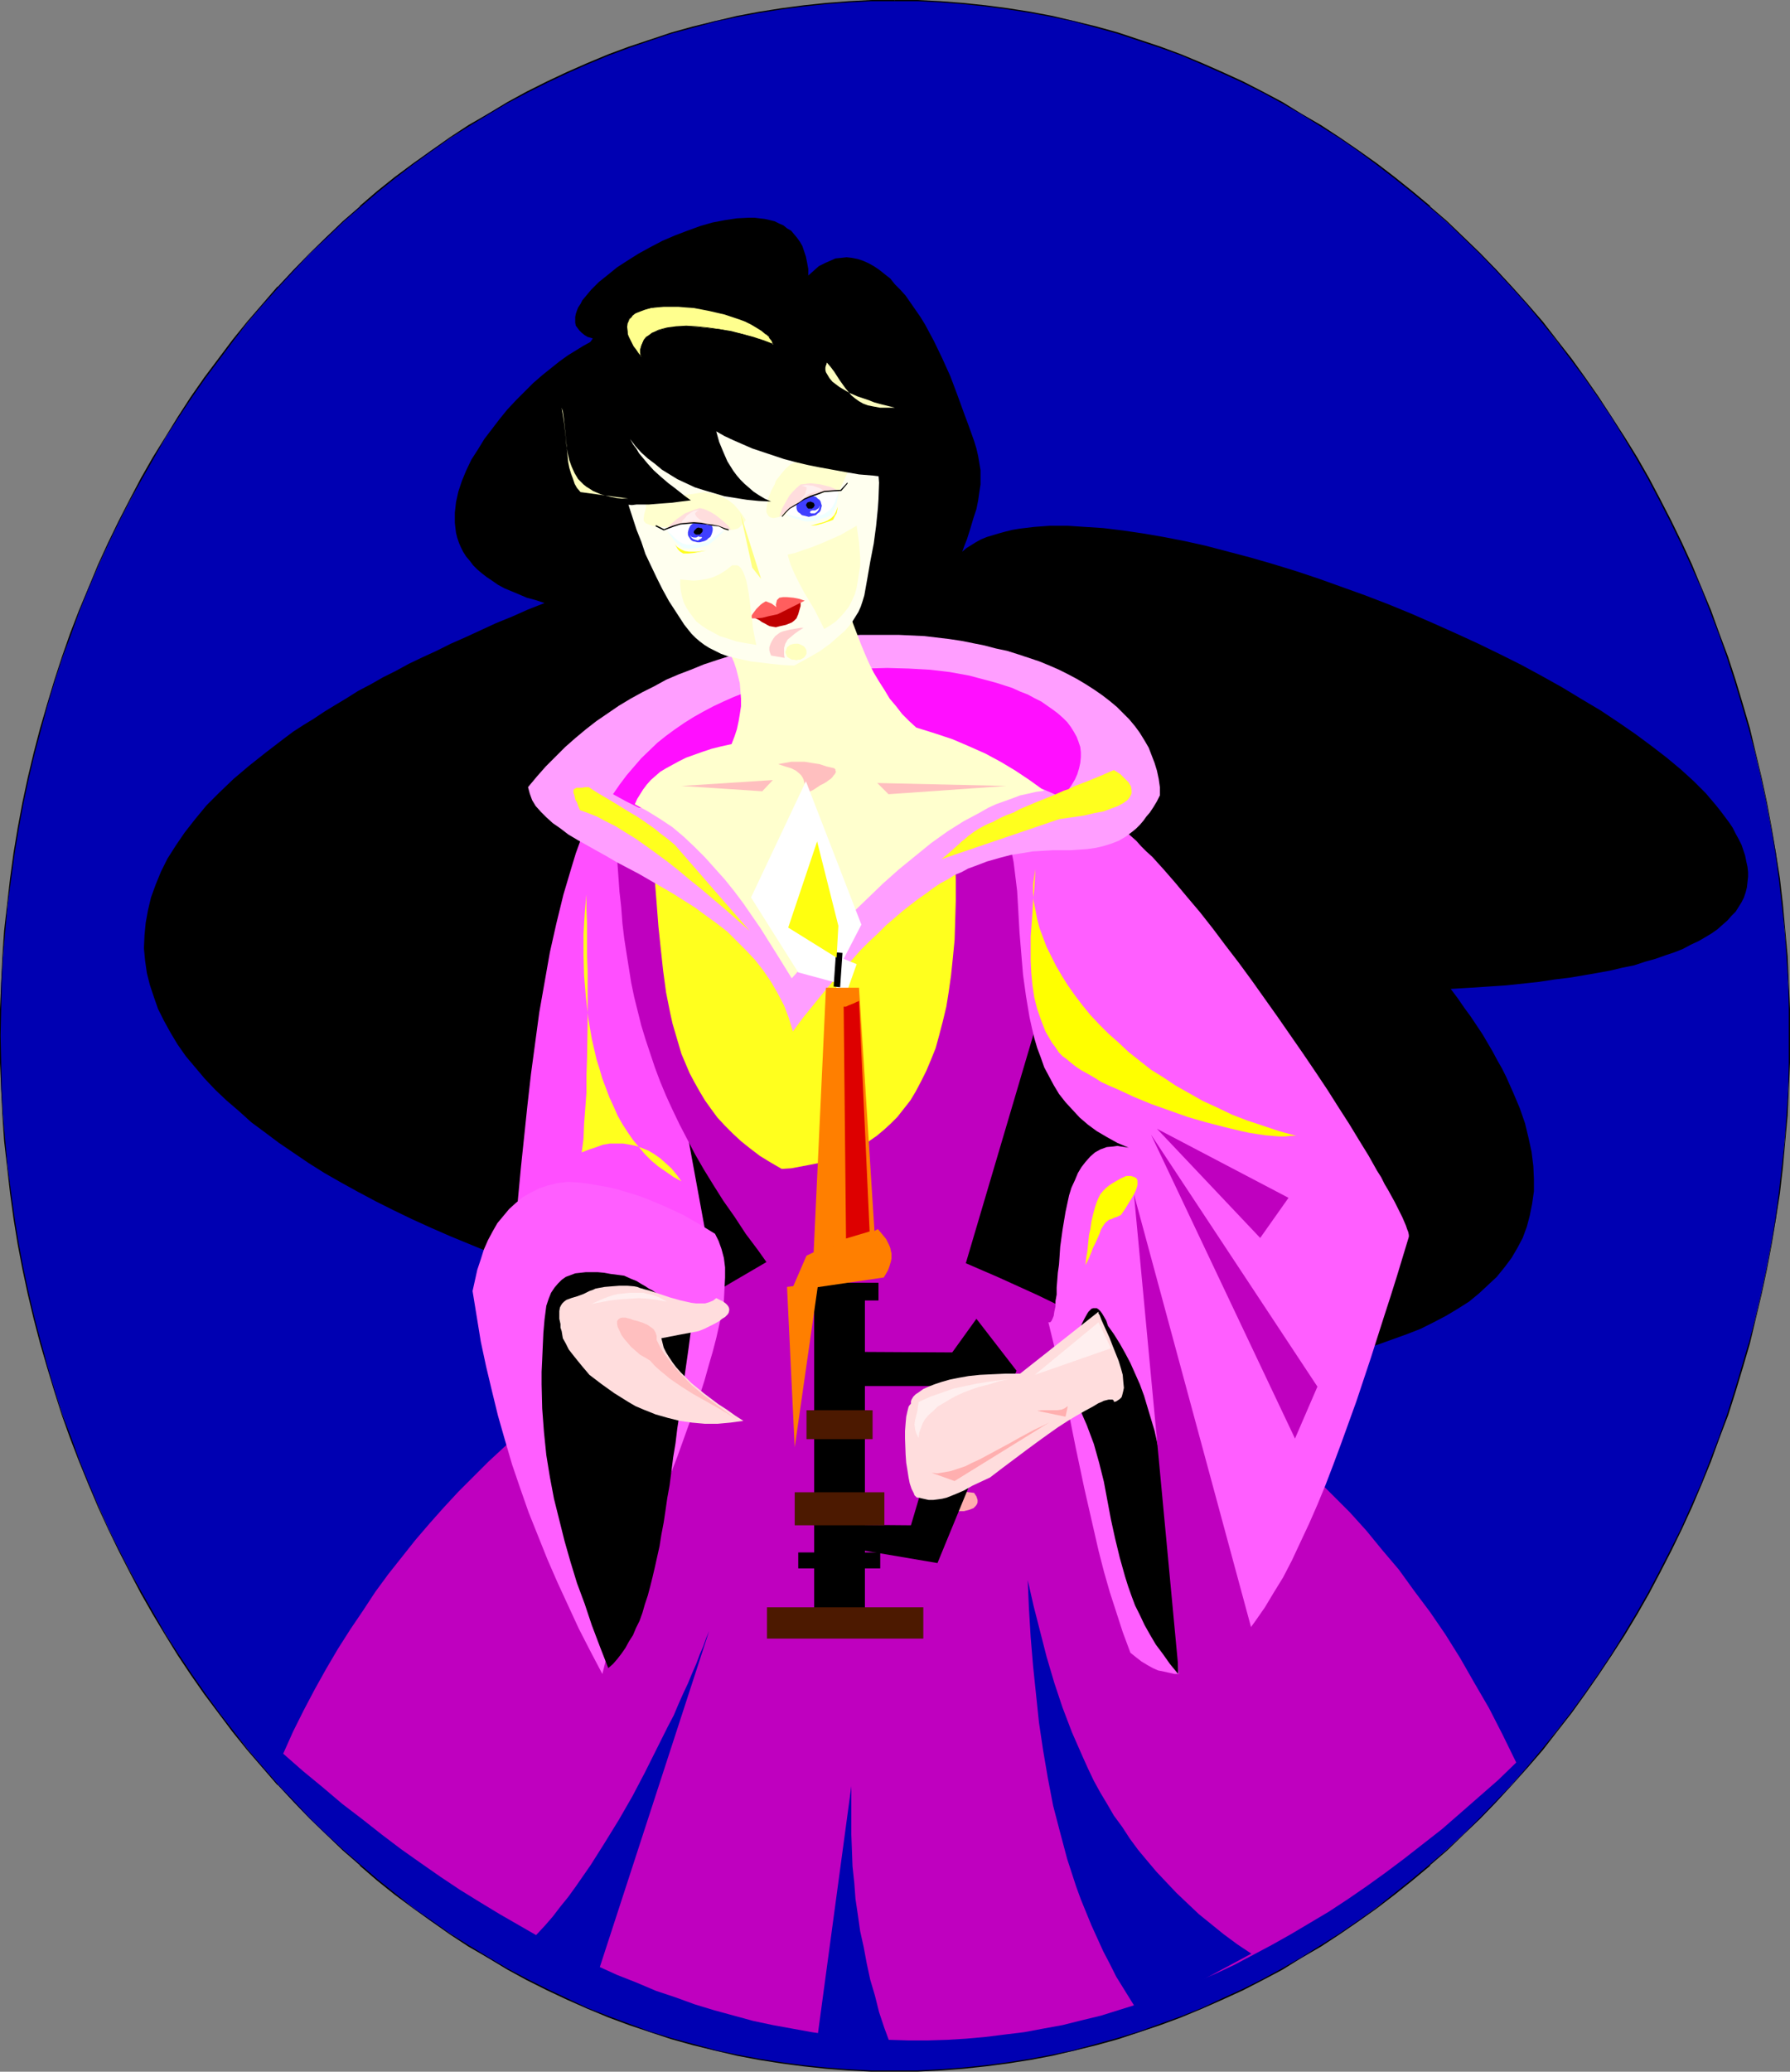 <?xml version="1.0" encoding="UTF-8" standalone="no"?>
<svg
   version="1.0"
   width="129.724mm"
   height="150.095mm"
   id="svg85"
   sodipodi:docname="Woman with Candle 2.wmf"
   xmlns:inkscape="http://www.inkscape.org/namespaces/inkscape"
   xmlns:sodipodi="http://sodipodi.sourceforge.net/DTD/sodipodi-0.dtd"
   xmlns="http://www.w3.org/2000/svg"
   xmlns:svg="http://www.w3.org/2000/svg">
  <rect width="100%" height="100%" fill="#808080" stroke="none"/>
  <sodipodi:namedview
     id="namedview85"
     pagecolor="#ffffff"
     bordercolor="#000000"
     borderopacity="0.25"
     inkscape:showpageshadow="2"
     inkscape:pageopacity="0.0"
     inkscape:pagecheckerboard="0"
     inkscape:deskcolor="#d1d1d1"
     inkscape:document-units="mm" />
  <defs
     id="defs1">
    <pattern
       id="WMFhbasepattern"
       patternUnits="userSpaceOnUse"
       width="6"
       height="6"
       x="0"
       y="0" />
  </defs>
  <path
     style="fill:#0000b2;fill-opacity:1;fill-rule:evenodd;stroke:none"
     d="m 244.985,0.162 h 6.302 l 6.302,0.323 6.302,0.485 6.141,0.646 6.141,0.808 6.141,0.969 5.979,1.131 6.141,1.293 5.818,1.616 5.979,1.616 5.818,1.939 5.818,1.939 5.656,2.1 5.656,2.424 5.656,2.424 5.494,2.585 5.494,2.747 5.333,2.908 5.333,3.07 5.333,3.231 5.171,3.393 5.01,3.393 5.01,3.716 5.01,3.716 4.848,3.878 4.686,4.039 4.686,4.201 4.525,4.201 4.686,4.524 4.363,4.363 4.202,4.686 4.363,4.847 4.04,4.847 3.878,5.009 4.04,5.009 3.717,5.17 3.717,5.332 3.717,5.494 3.394,5.494 3.394,5.494 3.232,5.817 3.07,5.817 3.07,5.817 2.909,5.978 2.747,6.14 2.747,6.14 2.424,6.14 2.424,6.463 2.262,6.301 2.101,6.463 1.939,6.625 1.939,6.625 1.616,6.625 1.616,6.786 1.454,6.786 1.293,6.948 1.293,6.786 0.97,7.109 0.808,7.109 0.646,7.109 0.646,7.109 0.323,7.271 0.323,7.109 v 7.271 7.432 l -0.323,7.271 -0.323,7.109 -0.646,7.109 -0.646,7.109 -0.808,7.109 -0.97,7.109 -1.293,6.948 -1.293,6.786 -1.454,6.786 -1.616,6.786 -1.616,6.786 -1.939,6.463 -1.939,6.625 -2.101,6.463 -2.262,6.463 -2.424,6.301 -2.424,6.14 -2.747,6.14 -2.747,6.14 -2.909,5.978 -3.07,5.817 -3.07,5.817 -3.232,5.817 -3.394,5.494 -3.394,5.494 -3.717,5.494 -3.717,5.332 -3.717,5.17 -4.04,5.009 -3.878,5.009 -4.04,4.847 -4.363,4.847 -4.202,4.686 -4.363,4.524 -4.686,4.363 -4.525,4.201 -4.686,4.201 -4.686,4.039 -4.848,3.878 -5.01,3.716 -5.01,3.716 -5.01,3.393 -5.171,3.393 -5.333,3.231 -5.333,3.07 -5.333,2.908 -5.494,2.747 -5.494,2.585 -5.656,2.585 -5.656,2.262 -5.656,2.1 -5.818,2.1 -5.818,1.777 -5.979,1.616 -5.818,1.616 -6.141,1.293 -5.979,1.131 -6.141,0.969 -6.141,0.808 -6.141,0.646 -6.302,0.485 -6.302,0.323 h -6.302 -6.302 l -6.141,-0.323 -6.302,-0.485 -6.141,-0.646 -6.141,-0.808 -6.141,-0.969 -5.979,-1.131 -6.141,-1.293 -5.979,-1.616 -5.818,-1.616 -5.818,-1.777 -5.818,-2.1 -5.656,-2.1 -5.656,-2.262 -5.656,-2.585 -5.494,-2.585 -5.494,-2.747 -5.333,-2.908 -5.333,-3.07 -5.171,-3.231 -5.171,-3.393 -5.171,-3.393 -5.01,-3.716 -4.848,-3.716 -4.848,-3.878 -4.848,-4.039 -4.686,-4.201 -4.525,-4.201 -4.525,-4.363 -4.363,-4.524 -4.363,-4.686 -4.202,-4.847 -4.04,-4.847 -4.04,-5.009 -3.878,-5.009 -3.878,-5.17 -3.717,-5.332 -3.555,-5.494 -3.394,-5.494 -3.394,-5.494 -3.232,-5.817 -3.07,-5.817 -3.07,-5.817 -2.909,-5.978 -2.747,-6.14 -2.747,-6.14 -2.424,-6.14 -2.424,-6.301 -2.262,-6.463 -2.101,-6.463 -2.101,-6.625 -1.778,-6.463 -1.778,-6.786 -1.616,-6.786 -1.454,-6.786 -1.293,-6.786 -1.131,-6.948 L 2.909,326.703 2.101,319.594 1.293,312.485 0.808,305.375 0.323,298.266 0.162,290.995 0,283.563 l 0.162,-7.271 0.162,-7.109 0.485,-7.271 0.485,-7.109 0.808,-7.109 0.808,-7.109 0.97,-7.109 1.131,-6.786 1.293,-6.948 1.454,-6.786 1.616,-6.786 1.778,-6.625 1.778,-6.625 2.101,-6.625 2.101,-6.463 2.262,-6.301 2.424,-6.463 2.424,-6.14 2.747,-6.14 2.747,-6.14 2.909,-5.978 3.07,-5.817 3.07,-5.817 3.232,-5.817 3.394,-5.494 3.394,-5.494 3.555,-5.494 3.717,-5.332 3.878,-5.17 3.878,-5.009 4.04,-5.009 4.04,-4.847 4.202,-4.847 4.363,-4.686 4.363,-4.363 4.525,-4.524 4.525,-4.201 4.686,-4.201 4.848,-4.039 4.848,-3.878 4.848,-3.716 5.01,-3.716 5.171,-3.393 5.171,-3.393 5.171,-3.231 5.333,-3.07 5.333,-2.908 5.494,-2.747 5.494,-2.585 5.656,-2.424 5.656,-2.424 5.656,-2.1 5.818,-1.939 5.818,-1.939 5.818,-1.616 5.979,-1.616 6.141,-1.293 5.979,-1.131 6.141,-0.969 6.141,-0.808 6.141,-0.646 6.302,-0.485 6.141,-0.323 z"
     id="path1" />
  <path
     style="fill:#000000;fill-opacity:1;fill-rule:evenodd;stroke:none"
     d="m 244.985,0.323 h 6.302 l 6.302,0.323 6.302,0.485 6.141,0.646 6.141,0.808 6.141,0.969 5.979,1.131 6.141,1.293 h -0.162 l 5.979,1.616 5.818,1.616 5.818,1.939 5.818,1.939 5.818,2.1 5.656,2.424 5.494,2.424 5.656,2.585 5.494,2.747 5.333,2.908 5.333,3.07 5.171,3.231 5.171,3.231 5.171,3.555 5.01,3.716 4.848,3.716 4.848,3.878 4.848,4.039 v 0 l 4.686,4.039 4.525,4.363 4.525,4.363 4.363,4.524 4.363,4.686 4.202,4.686 v 0 l 4.04,4.847 4.04,5.009 3.878,5.17 3.878,5.17 3.717,5.332 3.555,5.332 3.394,5.494 3.394,5.655 3.232,5.655 3.07,5.817 3.07,5.978 2.909,5.978 2.747,5.978 2.747,6.14 2.424,6.301 2.424,6.301 2.262,6.463 2.101,6.463 1.939,6.463 1.939,6.625 1.778,6.625 v 0 l 1.616,6.786 1.454,6.786 1.293,6.948 1.131,6.786 0.97,7.109 0.808,7.109 0.808,7.109 0.485,7.109 0.485,7.271 0.162,7.109 v 7.271 7.432 l -0.162,7.271 -0.485,7.109 -0.485,7.109 -0.808,7.109 -0.808,7.109 -0.97,7.109 -1.131,6.948 -1.293,6.786 -1.454,6.786 -1.616,6.786 -1.778,6.786 v -0.162 l -1.939,6.625 -1.939,6.463 -2.101,6.625 -2.262,6.301 -2.424,6.301 -2.424,6.301 -2.747,6.14 -2.747,6.14 -2.909,5.817 -3.07,5.978 -3.07,5.817 -3.232,5.655 -3.394,5.655 -3.394,5.494 -3.555,5.332 -3.717,5.332 -3.878,5.332 -3.878,5.009 -4.04,5.009 -4.04,4.847 -4.202,4.847 v 0 l -4.363,4.524 -4.363,4.524 -4.525,4.524 -4.525,4.201 -4.686,4.039 v 0 l -4.848,4.039 -4.848,3.878 -4.848,3.878 -5.01,3.555 -5.171,3.555 -5.171,3.231 -5.171,3.231 -5.333,3.07 -5.333,2.908 -5.494,2.747 -5.656,2.585 -5.494,2.585 -5.656,2.262 -5.818,2.1 -5.818,2.1 -5.818,1.777 -5.818,1.616 -5.979,1.616 h 0.162 l -6.141,1.293 -5.979,1.131 -6.141,0.969 -6.141,0.808 -6.141,0.646 -6.302,0.485 -6.302,0.323 h -6.302 -6.302 l -6.141,-0.323 -6.302,-0.485 -6.141,-0.646 -6.141,-0.808 -6.141,-0.969 -5.979,-1.131 -6.141,-1.293 h 0.162 l -5.979,-1.616 -5.979,-1.616 -5.818,-1.777 -5.656,-2.1 -5.656,-2.1 -5.818,-2.262 -5.494,-2.585 -5.494,-2.585 -5.494,-2.747 -5.494,-2.908 -5.171,-3.07 -5.333,-3.231 -5.171,-3.231 -5.01,-3.555 -5.171,-3.555 -4.848,-3.878 -4.848,-3.878 -4.686,-4.039 v 0 l -4.686,-4.039 -4.525,-4.201 -4.686,-4.524 -4.202,-4.524 -4.363,-4.524 v 0 l -4.202,-4.847 -4.202,-4.847 -3.878,-5.009 -3.878,-5.009 -3.878,-5.332 -3.717,-5.332 -3.555,-5.332 -3.555,-5.494 -3.232,-5.655 -3.232,-5.655 -3.232,-5.817 -3.07,-5.978 -2.909,-5.817 -2.747,-6.14 -2.586,-6.14 -2.586,-6.301 -2.262,-6.301 -2.424,-6.301 -2.101,-6.625 -1.939,-6.463 -1.778,-6.625 v 0.162 l -1.778,-6.786 -1.616,-6.786 -1.454,-6.786 -1.293,-6.786 -1.131,-6.948 -0.97,-7.109 -0.97,-7.109 -0.646,-7.109 -0.646,-7.109 -0.323,-7.109 -0.162,-7.271 -0.162,-7.432 0.162,-7.271 0.162,-7.109 0.323,-7.271 0.646,-7.109 0.646,-7.109 0.97,-7.109 0.97,-7.109 1.131,-6.786 1.293,-6.948 1.454,-6.786 1.616,-6.786 v 0 l 1.778,-6.625 1.778,-6.625 1.939,-6.463 2.101,-6.463 2.424,-6.463 2.262,-6.301 2.586,-6.301 2.586,-6.14 2.747,-5.978 2.909,-5.978 3.07,-5.978 3.232,-5.817 3.232,-5.655 3.232,-5.655 3.555,-5.494 3.555,-5.332 3.717,-5.332 3.878,-5.17 3.878,-5.17 3.878,-5.009 4.202,-4.847 4.202,-4.686 v 0 l 4.363,-4.686 4.202,-4.524 4.686,-4.363 4.525,-4.363 4.686,-4.039 v 0 l 4.686,-4.039 4.848,-3.878 4.848,-3.716 5.171,-3.716 5.01,-3.555 5.171,-3.231 5.333,-3.231 5.171,-3.07 5.494,-2.908 5.494,-2.747 -0.162,-0.323 -5.494,2.747 -5.333,2.908 -5.333,3.231 -5.333,3.07 -5.171,3.393 -5.01,3.555 -5.01,3.555 -5.01,3.716 -4.848,3.878 -4.686,4.039 v 0.162 l -4.686,4.039 -4.525,4.363 -4.525,4.363 -4.363,4.524 -4.363,4.686 h -0.162 l -4.04,4.686 -4.202,4.847 -4.04,5.009 -3.878,5.17 -3.878,5.17 -3.717,5.332 -3.555,5.494 -3.394,5.494 -3.394,5.494 -3.232,5.655 -3.07,5.817 -3.07,5.978 -2.909,5.978 -2.747,5.978 -2.586,6.301 -2.586,6.14 -2.424,6.301 -2.262,6.463 -2.101,6.463 -1.939,6.463 -1.939,6.625 -1.778,6.786 v 0 l -1.616,6.786 -1.454,6.786 -1.293,6.948 -1.131,6.786 -0.97,7.109 -0.808,7.109 -0.808,7.109 -0.485,7.109 -0.323,7.271 L 0,276.292 v 7.271 7.432 l 0.323,7.271 0.323,7.109 0.485,7.109 0.808,7.109 0.808,7.109 0.97,7.109 1.131,6.948 1.293,6.786 1.454,6.786 1.616,6.786 1.778,6.786 v 0 l 1.939,6.625 1.939,6.463 2.101,6.625 2.262,6.301 2.424,6.301 2.586,6.301 2.586,6.14 2.747,5.978 2.909,5.978 3.07,5.978 3.07,5.817 3.232,5.655 3.394,5.655 3.394,5.494 3.555,5.332 3.717,5.332 3.878,5.17 3.878,5.17 4.04,5.009 4.202,4.847 4.04,4.686 h 0.162 l 4.363,4.686 4.363,4.524 4.525,4.363 4.525,4.362 4.686,4.039 v 0.162 l 4.686,4.039 4.848,3.878 5.01,3.716 5.01,3.555 5.01,3.555 5.171,3.393 5.333,3.07 5.333,3.231 5.333,2.908 5.494,2.747 5.494,2.585 5.494,2.424 5.818,2.424 5.656,2.1 5.818,1.939 5.818,1.939 5.818,1.616 5.979,1.454 v 0 l 6.141,1.454 5.979,1.131 6.141,0.969 6.141,0.808 6.141,0.646 6.302,0.485 6.141,0.323 h 6.302 6.302 l 6.302,-0.323 6.302,-0.485 6.141,-0.646 6.141,-0.808 6.141,-0.969 5.979,-1.131 6.141,-1.454 v 0 l 5.979,-1.454 5.818,-1.616 5.818,-1.939 5.818,-1.939 5.656,-2.1 5.818,-2.424 5.494,-2.424 5.656,-2.585 5.333,-2.747 5.494,-2.908 5.171,-3.231 5.333,-3.07 5.171,-3.393 5.171,-3.555 5.01,-3.555 4.848,-3.716 4.848,-3.878 4.848,-4.039 v -0.162 l 4.686,-4.039 4.525,-4.362 4.525,-4.363 4.363,-4.524 4.363,-4.686 v 0 l 4.202,-4.686 4.202,-4.847 3.878,-5.009 4.04,-5.17 3.717,-5.17 3.717,-5.332 3.555,-5.332 3.555,-5.494 3.394,-5.655 3.232,-5.655 3.07,-5.817 3.07,-5.978 2.909,-5.978 2.747,-5.978 2.586,-6.14 2.586,-6.301 2.262,-6.301 2.424,-6.301 2.101,-6.625 1.939,-6.463 1.939,-6.625 v 0 l 1.616,-6.786 1.616,-6.786 1.454,-6.786 1.293,-6.786 1.131,-6.948 1.131,-7.109 0.808,-7.109 0.646,-7.109 0.646,-7.109 0.323,-7.109 0.323,-7.271 v -7.432 -7.271 l -0.323,-7.109 -0.323,-7.271 -0.646,-7.109 -0.646,-7.109 -0.808,-7.109 -1.131,-7.109 -1.131,-6.786 -1.293,-6.948 -1.454,-6.786 -1.616,-6.786 v 0 l -1.616,-6.786 -1.939,-6.625 -1.939,-6.463 -2.101,-6.463 -2.424,-6.463 -2.262,-6.301 -2.586,-6.14 -2.586,-6.301 -2.747,-5.978 -2.909,-5.978 -3.07,-5.978 -3.07,-5.817 -3.232,-5.655 -3.394,-5.494 -3.555,-5.494 -3.555,-5.494 -3.717,-5.332 -3.717,-5.17 -4.04,-5.17 -3.878,-5.009 -4.202,-4.847 v 0 l -4.202,-4.686 -4.363,-4.686 -4.363,-4.524 -4.525,-4.363 -4.525,-4.363 -4.686,-4.039 v -0.162 l -4.848,-4.039 -4.848,-3.878 -4.848,-3.716 -5.01,-3.555 -5.171,-3.555 -5.171,-3.393 -5.333,-3.07 -5.171,-3.231 -5.494,-2.908 -5.333,-2.747 -5.656,-2.585 -5.494,-2.424 -5.818,-2.424 -5.656,-2.1 -5.818,-1.939 -5.818,-1.939 -5.818,-1.616 -5.979,-1.454 v 0 L 288.294,4.363 282.315,3.231 276.174,2.262 270.033,1.454 263.892,0.808 257.59,0.323 251.288,0 h -6.302 z"
     id="path2" />
  <path
     style="fill:#000000;fill-opacity:1;fill-rule:evenodd;stroke:none"
     d="m 149.965,22.62 5.494,-2.585 5.494,-2.424 5.818,-2.424 5.656,-2.1 5.656,-1.939 5.818,-1.939 5.979,-1.616 5.979,-1.616 h -0.162 l 6.141,-1.293 5.979,-1.131 6.141,-0.969 6.141,-0.808 6.141,-0.646 6.302,-0.485 6.141,-0.323 h 6.302 V 0 h -6.302 l -6.141,0.323 -6.302,0.485 -6.141,0.646 -6.141,0.808 -6.141,0.969 -5.979,1.131 -6.141,1.454 v 0 l -5.979,1.454 -5.818,1.616 -5.818,1.939 -5.818,1.939 -5.656,2.1 -5.818,2.424 -5.494,2.424 -5.494,2.585 z"
     id="path3" />
  <path
     style="fill:#000000;fill-opacity:1;fill-rule:evenodd;stroke:none"
     d="m 163.377,93.067 -1.293,-0.485 -1.131,-0.323 -0.808,-0.485 -0.808,-0.646 -0.646,-0.646 -0.485,-0.646 -0.485,-0.646 -0.162,-0.808 v -0.808 -0.808 l 0.162,-0.808 0.323,-0.969 0.323,-0.808 0.646,-0.969 0.485,-0.969 0.808,-0.969 1.616,-1.939 2.101,-2.1 2.424,-1.939 2.586,-2.1 2.747,-1.777 3.07,-1.939 3.232,-1.777 3.394,-1.777 3.394,-1.454 3.394,-1.293 3.555,-1.293 3.394,-0.969 3.394,-0.646 3.232,-0.485 3.232,-0.162 h 1.616 l 1.293,0.162 1.454,0.162 1.454,0.323 1.293,0.323 1.293,0.646 1.131,0.485 0.97,0.808 1.131,0.646 0.808,0.969 0.808,0.969 0.808,1.131 0.646,1.131 0.485,1.454 0.485,1.454 0.323,1.616 0.323,1.777 v 1.777 l 1.454,-1.293 1.454,-1.293 1.616,-0.808 1.454,-0.646 1.454,-0.646 1.616,-0.162 1.454,-0.162 1.454,0.162 1.616,0.323 1.454,0.485 1.454,0.646 1.454,0.808 1.454,0.969 1.616,1.293 1.454,1.131 1.293,1.616 1.454,1.454 1.454,1.616 2.586,3.716 1.454,2.1 1.293,2.1 2.424,4.524 2.262,4.686 2.262,5.009 1.939,5.17 1.939,5.332 0.97,2.585 0.808,2.262 0.808,2.262 0.646,2.1 0.485,2.1 0.323,1.939 0.323,1.939 v 1.939 1.939 l -0.323,2.1 -0.323,2.262 -0.485,2.424 -0.808,2.424 -0.808,2.747 -0.97,3.07 -0.646,1.616 -0.646,1.777 1.131,-0.969 1.293,-0.808 1.293,-0.808 1.454,-0.808 1.616,-0.646 1.616,-0.485 1.616,-0.485 1.778,-0.485 1.939,-0.485 1.939,-0.323 4.04,-0.485 4.363,-0.323 h 4.686 l 4.848,0.323 5.01,0.323 5.333,0.646 5.494,0.808 5.656,0.969 5.818,1.131 5.818,1.293 6.141,1.616 6.141,1.616 6.141,1.777 6.302,1.939 6.302,2.1 6.302,2.262 6.302,2.262 6.302,2.424 6.302,2.585 6.302,2.747 6.141,2.747 5.979,2.747 5.979,2.908 5.818,2.908 5.656,3.07 5.494,3.07 5.333,3.231 5.171,3.07 4.848,3.231 4.686,3.231 4.363,3.231 4.202,3.231 3.878,3.231 3.555,3.231 3.232,3.231 2.747,3.231 1.293,1.616 2.424,3.231 0.97,1.454 0.808,1.616 0.808,1.454 0.808,1.616 0.485,1.454 0.485,1.454 0.323,1.616 0.323,1.454 0.162,1.454 v 1.293 l -0.162,1.454 -0.162,1.454 -0.323,1.293 -0.485,1.454 -0.646,1.293 -0.808,1.293 -0.808,1.293 -1.131,1.131 -1.131,1.293 -1.293,1.131 -1.454,1.293 -1.616,1.131 -1.616,0.969 -1.939,1.131 -2.101,0.969 -2.101,1.131 -2.424,0.969 -2.424,0.808 -2.747,0.969 -2.909,0.808 -2.909,0.969 -3.232,0.646 -3.394,0.808 -3.555,0.646 -3.717,0.646 -3.878,0.646 -4.04,0.485 -4.202,0.646 -4.525,0.485 -4.525,0.485 -4.848,0.323 -5.01,0.323 -5.333,0.323 1.939,2.585 1.778,2.585 1.778,2.424 1.616,2.424 1.616,2.424 2.747,4.686 1.293,2.424 1.293,2.262 1.131,2.262 1.939,4.363 1.778,4.201 1.454,4.201 0.97,4.039 0.808,3.716 0.485,3.878 0.162,3.555 v 3.393 l -0.485,3.393 -0.646,3.231 -0.808,3.07 -1.131,3.07 -1.454,2.747 -1.616,2.747 -1.939,2.585 -2.101,2.585 -2.424,2.262 -2.424,2.262 -2.747,2.262 -3.07,1.939 -3.232,1.939 -3.394,1.777 -3.555,1.777 -3.717,1.454 -4.04,1.454 -4.04,1.454 -4.202,1.293 -4.363,1.131 -4.686,0.969 -4.686,0.969 -4.848,0.808 -5.01,0.808 -5.01,0.646 -5.333,0.485 -5.333,0.485 -5.494,0.323 -5.494,0.323 h -5.656 l -5.818,0.162 h -5.818 l -5.818,-0.162 -5.979,-0.162 -5.979,-0.323 -6.141,-0.323 -12.282,-1.131 -6.302,-0.646 -12.605,-1.454 -12.605,-1.939 -12.605,-2.1 -12.766,-2.585 -12.443,-2.747 -12.443,-3.07 -12.282,-3.231 -12.12,-3.555 -5.979,-1.939 -5.818,-2.1 -5.818,-1.939 -5.656,-2.1 -5.656,-2.1 -5.494,-2.262 -5.494,-2.262 -5.171,-2.262 -5.333,-2.424 -5.01,-2.424 -4.848,-2.424 -4.848,-2.585 -4.686,-2.585 -4.525,-2.585 -4.363,-2.747 -4.04,-2.747 -4.04,-2.747 -3.878,-2.908 -3.717,-2.747 -3.394,-3.07 -3.394,-2.908 -3.07,-2.908 -2.909,-3.07 -2.586,-3.07 -2.586,-3.07 -2.262,-3.231 -1.939,-3.231 -1.778,-3.231 -1.616,-3.231 -1.131,-3.231 -1.131,-3.393 -0.808,-3.231 -0.485,-3.393 -0.323,-3.393 0.162,-3.555 0.323,-3.393 0.646,-3.555 0.808,-3.393 1.293,-3.555 1.454,-3.555 1.778,-3.555 2.262,-3.555 2.424,-3.555 2.909,-3.716 3.07,-3.716 3.555,-3.555 3.878,-3.716 4.202,-3.555 4.686,-3.716 4.848,-3.716 2.586,-1.939 2.747,-1.777 2.909,-1.777 2.909,-1.939 2.909,-1.777 3.232,-1.939 3.07,-1.939 3.394,-1.777 3.394,-1.939 3.555,-1.777 3.555,-1.939 3.717,-1.777 3.878,-1.777 3.878,-1.939 4.04,-1.777 4.202,-1.939 4.202,-1.939 4.363,-1.777 4.363,-1.939 4.525,-1.777 -2.424,-0.808 -2.424,-0.646 -2.262,-0.969 -1.939,-0.808 -1.939,-0.808 -1.778,-0.969 -1.616,-1.131 -1.454,-0.969 -1.454,-1.131 -1.131,-0.969 -1.131,-1.131 -0.97,-1.293 -0.97,-1.131 -0.808,-1.293 -0.646,-1.293 -0.485,-1.131 -0.485,-1.454 -0.323,-1.293 -0.162,-1.293 -0.162,-1.454 v -2.747 l 0.323,-2.908 0.646,-2.908 0.97,-2.908 1.131,-2.747 1.454,-3.07 1.778,-2.747 1.778,-2.908 2.101,-2.747 2.101,-2.747 2.101,-2.585 2.424,-2.585 2.424,-2.424 2.262,-2.262 2.424,-2.1 2.424,-1.939 2.424,-1.939 2.262,-1.616 2.101,-1.293 2.101,-1.293 1.778,-0.969 z"
     id="path4" />
  <path
     style="fill:#bf00bf;fill-opacity:1;fill-rule:evenodd;stroke:none"
     d="m 210.726,345.123 -10.504,6.14 -10.342,6.14 -10.019,6.463 -9.858,6.625 -4.686,3.393 -4.686,3.555 -4.686,3.555 -4.686,3.716 -4.363,3.716 -4.525,3.878 -4.202,3.878 -4.363,4.039 -4.04,4.039 -4.202,4.201 -4.04,4.362 -3.878,4.363 -3.878,4.524 -3.717,4.686 -3.717,4.686 -3.555,4.847 -3.394,5.17 -3.394,5.009 -3.394,5.332 -3.232,5.494 -3.07,5.494 -3.07,5.817 -2.909,5.817 -2.747,6.14 5.333,4.686 5.494,4.524 5.333,4.524 5.494,4.201 5.333,4.201 5.333,4.039 5.494,3.878 5.333,3.716 5.333,3.555 5.494,3.393 5.333,3.231 5.333,3.07 5.333,3.07 5.333,2.747 5.494,2.747 5.333,2.585 5.333,2.424 5.333,2.1 5.333,2.262 5.333,1.777 5.333,1.939 5.333,1.616 5.333,1.454 5.333,1.454 5.333,1.131 5.333,0.969 5.333,0.969 5.333,0.808 5.333,0.485 5.333,0.485 5.171,0.323 5.333,0.162 h 5.333 l 5.171,-0.162 5.333,-0.323 5.333,-0.485 5.171,-0.646 5.333,-0.646 5.171,-0.969 5.333,-0.969 5.171,-1.293 5.333,-1.293 5.171,-1.616 5.171,-1.616 5.333,-1.777 5.171,-2.1 5.171,-2.1 5.333,-2.262 5.171,-2.424 5.171,-2.747 5.171,-2.747 5.171,-2.908 5.171,-3.07 5.171,-3.07 5.171,-3.393 5.171,-3.555 5.171,-3.716 5.171,-3.878 5.171,-4.039 5.171,-4.039 5.01,-4.362 5.171,-4.524 5.171,-4.524 5.01,-4.847 -3.717,-7.594 -3.717,-7.271 -4.04,-6.948 -3.878,-6.786 -4.04,-6.463 -4.202,-6.14 -4.363,-5.817 -4.202,-5.817 -4.525,-5.332 -4.363,-5.332 -4.525,-5.009 -4.686,-4.686 -4.686,-4.686 -4.686,-4.362 -4.848,-4.201 -4.848,-4.039 -4.848,-3.878 -5.01,-3.716 -5.01,-3.393 -5.01,-3.393 -5.171,-3.393 -5.01,-3.07 -5.171,-3.07 -5.333,-2.908 -5.171,-2.747 -5.333,-2.747 -10.666,-5.17 -10.666,-4.847 -10.827,-4.686 z"
     id="path5" />
  <path
     style="fill:#ff4fff;fill-opacity:1;fill-rule:evenodd;stroke:none"
     d="m 161.923,222.972 -1.454,3.393 -1.454,3.716 -1.293,3.555 -1.131,3.716 -2.262,7.594 -1.939,7.917 -1.778,7.917 -1.454,8.24 -1.454,8.24 -1.131,8.402 -1.131,8.402 -0.97,8.563 -1.778,16.965 -0.808,8.563 -0.808,8.402 -0.808,8.402 -0.808,8.24 26.179,89.997 0.808,-102.6 28.28,5.009 -18.584,-101.307 z"
     id="path6" />
  <path
     style="fill:#ff5eff;fill-opacity:1;fill-rule:evenodd;stroke:none"
     d="m 195.859,337.852 -2.101,-1.293 -2.101,-1.293 -2.262,-1.293 -2.262,-1.293 -4.848,-2.262 -5.01,-2.1 -2.586,-0.969 -2.747,-0.808 -2.586,-0.808 -2.747,-0.646 -2.747,-0.485 -2.747,-0.485 -2.747,-0.323 -2.747,-0.162 -2.909,0.323 -2.586,0.646 -2.424,0.808 -2.262,1.131 -2.262,1.293 -1.939,1.616 -1.778,1.616 -1.616,1.939 -1.616,1.939 -1.293,2.262 -1.293,2.424 -1.131,2.585 -0.808,2.585 -0.97,2.908 -0.646,2.908 -0.646,2.908 1.131,6.948 1.131,6.948 1.454,6.786 1.616,6.786 1.616,6.625 1.939,6.786 1.939,6.625 2.262,6.625 2.262,6.463 2.586,6.463 2.586,6.463 2.747,6.301 2.909,6.301 2.909,6.301 3.232,6.301 3.232,6.14 0.97,-3.878 0.97,-3.878 1.293,-4.039 1.293,-4.201 1.293,-4.201 1.454,-4.363 3.232,-8.563 3.232,-8.725 3.394,-8.887 3.394,-8.725 3.07,-8.563 1.616,-4.201 1.454,-4.039 1.293,-4.039 1.131,-4.039 1.131,-3.878 0.97,-3.716 0.808,-3.555 0.808,-3.555 0.485,-3.231 0.162,-3.231 0.162,-3.07 v -2.747 l -0.323,-2.585 -0.646,-2.424 -0.808,-2.262 z"
     id="path7" />
  <path
     style="fill:#bf00bf;fill-opacity:1;fill-rule:evenodd;stroke:none"
     d="m 167.902,209.885 5.818,-2.262 5.656,-1.939 5.333,-1.777 5.01,-1.777 4.848,-1.454 4.686,-1.293 4.363,-1.131 4.363,-0.808 4.04,-0.808 4.04,-0.646 3.878,-0.323 3.717,-0.323 3.717,-0.162 3.555,0.162 3.394,0.162 3.555,0.485 3.555,0.485 3.394,0.808 3.394,0.808 3.555,0.969 3.394,1.293 3.555,1.293 3.717,1.454 3.717,1.616 3.878,1.777 3.878,1.939 4.04,2.1 4.202,2.1 4.525,2.424 4.525,2.424 4.686,2.747 5.01,2.747 -36.36,122.958 -53.328,1.454 -3.555,-5.009 -3.394,-4.524 -3.07,-4.686 -3.07,-4.363 -2.747,-4.362 -2.586,-4.201 -2.424,-4.201 -2.101,-4.039 -2.101,-4.039 -1.939,-4.039 -1.778,-3.878 -1.616,-3.878 -1.454,-3.878 -1.293,-3.878 -1.293,-3.878 -1.131,-3.716 -0.97,-3.878 -0.97,-3.878 -0.808,-3.878 -0.646,-4.039 -0.646,-4.039 -0.646,-4.201 -0.485,-4.039 -0.323,-4.362 -0.485,-4.363 -0.323,-4.524 -0.323,-4.524 -0.162,-4.686 -0.323,-4.847 -0.162,-5.17 -0.162,-5.17 z"
     id="path8" />
  <path
     style="fill:#ff5eff;fill-opacity:1;fill-rule:evenodd;stroke:none"
     d="m 277.144,233.636 0.97,-1.454 0.97,-1.454 0.808,-1.293 0.808,-1.131 0.808,-0.969 0.485,-0.969 0.646,-0.808 0.485,-0.808 0.485,-0.646 0.485,-0.485 0.808,-0.808 0.808,-0.646 0.97,-0.323 h 0.808 1.131 l 1.131,0.162 1.616,0.162 1.778,0.323 0.97,0.162 h 1.131 l 1.293,0.162 h 1.293 l 1.454,0.162 h 1.616 l 0.97,0.323 0.97,0.323 0.97,0.646 1.131,0.646 1.131,0.969 1.293,0.808 1.131,1.131 1.293,1.131 1.454,1.293 1.293,1.454 1.454,1.454 1.616,1.454 1.454,1.616 1.616,1.777 3.232,3.716 3.232,3.878 3.555,4.201 3.555,4.524 3.394,4.524 3.717,4.847 3.555,4.847 7.11,10.018 6.949,10.018 3.394,5.009 3.232,4.847 3.07,4.847 2.909,4.524 2.747,4.524 2.586,4.201 2.262,4.039 1.131,1.777 0.97,1.939 0.97,1.616 0.97,1.777 0.808,1.454 0.808,1.616 0.646,1.293 0.646,1.293 0.485,1.131 0.485,1.131 0.323,0.969 0.323,0.808 0.162,0.808 v 0.485 l -1.616,5.332 -1.616,5.332 -1.778,5.655 -1.778,5.494 -3.717,11.633 -3.878,11.633 -4.202,11.633 -2.101,5.655 -2.101,5.494 -2.262,5.494 -2.262,5.17 -2.424,5.17 -2.262,4.847 -2.424,4.686 -2.586,4.201 -2.424,4.039 -2.586,3.716 -1.293,1.777 -1.293,1.616 -1.454,1.616 -1.131,1.293 -1.454,1.454 -1.293,1.131 -1.454,1.131 -1.293,0.969 -1.454,0.969 -1.454,0.646 -1.293,0.646 -1.454,0.485 -1.454,0.485 -1.454,0.162 -1.454,0.162 h -1.454 l -1.454,-0.323 -1.454,-0.323 -1.616,-0.323 -1.454,-0.646 -1.454,-0.808 -1.616,-0.969 -1.454,-1.131 -1.616,-1.293 -2.101,-5.655 -1.778,-5.494 -1.778,-5.494 -1.616,-5.655 -1.454,-5.655 -1.293,-5.655 -2.586,-11.31 -2.424,-11.472 -2.262,-11.31 -2.424,-11.472 -2.747,-11.31 h 0.485 l 0.323,-0.323 0.323,-0.646 0.323,-0.808 0.162,-1.131 0.323,-1.454 v -1.454 l 0.323,-1.777 v -1.939 l 0.162,-1.939 0.162,-2.1 0.323,-2.262 0.323,-4.847 0.646,-4.686 0.808,-4.847 0.485,-2.262 0.485,-2.262 0.646,-2.1 0.97,-2.1 0.808,-1.939 0.97,-1.616 1.131,-1.454 1.293,-1.454 1.293,-1.131 1.454,-0.808 1.778,-0.646 1.778,-0.162 1.131,-0.162 0.97,0.162 1.131,0.162 0.97,0.162 -3.07,-1.293 -2.909,-1.616 -2.747,-1.616 -2.424,-1.777 -2.262,-1.939 -1.939,-2.1 -1.939,-2.1 -1.778,-2.262 -1.454,-2.424 -1.293,-2.424 -1.293,-2.424 -0.97,-2.747 -0.97,-2.585 -0.808,-2.747 -0.646,-2.747 -0.646,-2.908 -0.97,-5.817 -0.808,-5.817 -0.485,-5.817 -0.485,-5.817 -0.323,-5.817 -0.323,-5.494 -0.646,-5.332 -0.323,-2.585 z"
     id="path9" />
  <path
     style="fill:#ffff1e;fill-opacity:1;fill-rule:evenodd;stroke:none"
     d="m 178.729,234.767 0.646,6.463 0.485,6.14 0.485,6.301 0.646,6.14 0.646,5.978 0.808,5.978 1.131,5.655 0.646,2.908 0.808,2.747 0.808,2.747 0.808,2.747 2.262,5.332 1.293,2.424 1.454,2.585 1.454,2.424 1.616,2.262 1.778,2.424 2.101,2.262 2.101,2.1 2.262,2.1 2.424,1.939 2.747,2.1 2.909,1.777 3.07,1.777 2.586,-0.162 2.586,-0.485 2.586,-0.485 2.424,-0.485 2.424,-0.646 2.424,-0.808 2.262,-0.969 2.424,-0.969 2.101,-1.131 2.101,-1.454 2.101,-1.454 1.939,-1.616 1.939,-1.777 1.778,-1.777 1.778,-2.262 1.778,-2.262 1.454,-2.424 1.454,-2.747 1.454,-2.908 1.293,-3.07 1.293,-3.231 0.97,-3.555 0.97,-3.716 0.97,-4.039 0.646,-4.039 0.646,-4.524 0.485,-4.686 0.485,-5.009 0.162,-5.17 0.162,-5.494 v -5.817 l -0.162,-6.14 -42.986,39.747 -1.293,-1.293 -1.131,-1.616 -2.424,-3.07 -2.101,-3.555 -2.262,-3.555 -4.202,-7.432 -2.262,-3.555 -2.101,-3.555 -2.262,-3.231 -1.131,-1.454 -1.293,-1.454 -1.131,-1.293 -1.293,-1.131 -1.293,-1.131 -1.293,-0.969 -1.454,-0.646 -1.293,-0.646 -1.454,-0.485 -1.454,-0.323 -1.616,-0.162 -1.616,0.162 -1.778,0.162 z"
     id="path10" />
  <path
     style="fill:#ff9eff;fill-opacity:1;fill-rule:evenodd;stroke:none"
     d="m 144.632,215.54 2.424,-2.908 2.424,-2.747 2.747,-2.747 2.586,-2.585 2.747,-2.424 2.909,-2.424 2.909,-2.262 3.07,-2.1 3.07,-2.1 3.232,-1.939 3.232,-1.777 3.232,-1.616 3.232,-1.777 3.394,-1.454 3.394,-1.293 3.555,-1.454 3.394,-1.131 3.555,-1.131 7.11,-1.939 7.272,-1.454 7.11,-1.293 7.272,-0.646 7.11,-0.485 h 3.555 3.555 3.555 l 6.949,0.323 6.787,0.808 3.232,0.485 3.232,0.646 3.232,0.646 3.07,0.808 3.07,0.646 3.07,0.969 2.909,0.969 2.909,0.969 2.747,1.131 2.586,1.131 2.586,1.293 2.424,1.293 2.424,1.454 2.262,1.454 2.101,1.454 2.101,1.616 1.939,1.616 1.778,1.777 1.616,1.616 1.616,1.939 1.293,1.777 1.293,2.1 1.131,1.939 0.808,2.1 0.808,2.1 0.646,2.1 0.485,2.262 0.323,2.262 v 2.262 l -0.808,1.616 -0.97,1.616 -0.97,1.454 -0.97,1.131 -0.808,1.131 -0.97,1.131 -0.97,0.969 -0.97,0.808 -1.939,1.454 -1.939,1.131 -2.101,0.808 -2.101,0.646 -2.101,0.485 -2.262,0.323 -2.262,0.162 -2.424,0.162 h -4.848 l -2.747,0.162 -2.747,0.162 -2.909,0.485 -3.07,0.485 -3.07,0.808 -3.394,0.969 -3.394,1.293 -1.778,0.646 -1.778,0.969 -1.939,0.808 -1.778,1.131 -2.101,1.131 -1.939,1.293 -1.939,1.454 -2.101,1.454 -2.101,1.616 -2.262,1.777 -2.262,1.939 -2.262,1.939 -2.262,2.262 -2.424,2.262 -2.424,2.424 -2.424,2.747 -2.586,2.747 -2.586,3.07 -2.586,3.07 -2.747,3.393 -2.747,3.393 -2.747,3.716 -1.131,-3.716 -1.293,-3.393 -1.778,-3.393 -1.778,-3.07 -2.101,-3.07 -2.262,-2.908 -2.424,-2.585 -2.586,-2.585 -2.586,-2.585 -2.909,-2.262 -2.909,-2.1 -3.07,-2.262 -3.07,-1.939 -3.07,-1.939 -6.141,-3.555 -3.07,-1.777 -3.07,-1.616 -3.07,-1.616 -2.747,-1.616 -2.909,-1.616 -2.586,-1.454 -2.586,-1.454 -2.424,-1.454 -2.101,-1.616 -2.101,-1.454 -1.778,-1.616 -1.454,-1.454 -1.454,-1.616 -0.97,-1.616 -0.646,-1.777 z"
     id="path11" />
  <path
     style="fill:#ff0fff;fill-opacity:1;fill-rule:evenodd;stroke:none"
     d="m 175.013,221.195 -3.555,-1.777 -3.555,-1.939 1.778,-2.585 1.939,-2.585 1.939,-2.262 2.101,-2.424 4.363,-4.201 2.424,-1.939 2.424,-1.777 2.586,-1.777 2.586,-1.616 2.586,-1.454 2.747,-1.454 2.747,-1.293 2.909,-1.293 2.909,-1.131 2.909,-1.131 2.909,-0.808 2.909,-0.969 5.979,-1.454 6.141,-0.969 6.141,-0.969 5.979,-0.323 6.141,-0.162 5.818,0.162 5.818,0.323 5.494,0.646 5.333,0.969 2.424,0.646 4.848,1.293 4.525,1.454 2.101,0.969 2.101,0.808 1.778,0.969 1.939,0.969 1.616,1.131 1.616,1.131 1.293,0.969 1.454,1.293 1.131,1.131 0.97,1.293 0.808,1.293 0.808,1.454 0.485,1.293 0.485,1.454 0.162,1.454 v 1.293 l -0.162,1.616 -0.323,1.454 -0.485,1.616 -0.646,1.454 -0.97,1.616 -1.131,1.616 -1.293,1.777 -5.494,-2.424 z"
     id="path12" />
  <path
     style="fill:#ffffce;fill-opacity:1;fill-rule:evenodd;stroke:none"
     d="m 195.859,172.884 34.098,-13.572 1.778,5.817 1.939,5.655 2.101,5.494 1.131,2.747 1.131,2.585 1.293,2.585 1.454,2.424 1.454,2.262 1.454,2.424 1.778,2.1 1.616,2.1 1.939,1.939 1.939,1.777 5.171,1.616 4.848,1.616 4.525,1.939 4.363,1.939 4.202,2.262 4.04,2.424 3.878,2.585 4.04,2.908 -2.262,0.323 -2.101,0.485 -2.262,0.485 -2.101,0.808 -2.262,0.808 -2.262,0.808 -2.101,0.969 -2.262,1.293 -4.525,2.424 -4.363,2.747 -4.525,3.231 -4.363,3.555 -4.363,3.555 -4.363,3.878 -4.363,4.201 -4.363,4.201 -4.202,4.362 -4.04,4.362 -4.04,4.363 -4.04,4.524 -4.202,-6.786 -4.363,-6.948 -4.686,-6.786 -2.424,-3.231 -2.586,-3.231 -2.747,-3.07 -2.747,-3.07 -2.909,-2.908 -2.909,-2.747 -3.07,-2.585 -3.394,-2.262 -3.394,-2.1 -3.555,-1.939 0.646,-1.454 0.808,-1.293 0.808,-1.293 0.97,-1.293 1.131,-1.293 1.293,-1.131 1.293,-1.131 1.616,-0.969 1.778,-0.969 1.778,-0.969 1.939,-0.969 2.262,-0.808 2.262,-0.808 2.424,-0.808 2.586,-0.646 2.909,-0.646 0.808,-2.1 0.646,-1.939 0.485,-2.262 0.323,-1.939 0.323,-2.1 v -2.1 l -0.162,-2.1 -0.162,-2.1 -0.485,-1.939 -0.485,-1.939 -0.646,-1.939 -0.808,-1.777 -0.97,-1.777 -0.97,-1.777 -1.131,-1.454 z"
     id="path13" />
  <path
     style="fill:#ffbfbf;fill-opacity:1;fill-rule:evenodd;stroke:none"
     d="m 213.15,209.239 1.778,-0.323 1.778,-0.323 h 1.939 1.778 l 1.939,0.323 2.101,0.323 1.939,0.646 2.101,0.485 0.323,0.323 v 0.323 l 0.162,0.323 -0.162,0.323 -0.162,0.323 -0.323,0.323 -0.323,0.485 -0.485,0.485 -0.485,0.323 -0.646,0.485 -0.808,0.485 -0.97,0.485 -0.97,0.646 -0.97,0.646 -1.131,0.485 -1.293,0.646 0.162,-0.969 v -1.777 l -0.162,-0.646 -0.162,-0.646 -0.323,-0.646 -0.323,-0.485 -0.485,-0.485 -0.97,-0.808 -1.293,-0.646 -1.616,-0.485 z"
     id="path14" />
  <path
     style="fill:#ffffef;fill-opacity:1;fill-rule:evenodd;stroke:none"
     d="m 166.771,118.272 0.97,3.555 0.97,3.393 1.778,6.786 1.778,6.625 2.101,6.463 1.293,3.231 1.131,3.393 1.454,3.07 1.616,3.393 1.616,3.231 1.778,3.231 2.101,3.231 2.101,3.231 1.939,2.424 1.131,1.131 1.131,0.969 1.293,0.969 1.293,0.808 1.616,0.808 1.616,0.808 1.778,0.646 2.101,0.485 2.101,0.485 2.262,0.485 2.747,0.323 2.747,0.323 3.07,0.323 3.232,0.162 3.555,-1.939 3.394,-1.939 2.909,-2.1 1.454,-1.293 1.293,-1.131 1.293,-1.131 1.131,-1.293 0.97,-1.293 0.808,-1.293 0.808,-1.293 0.646,-1.454 0.485,-1.454 0.485,-1.616 0.808,-4.524 0.808,-4.686 0.97,-5.009 0.646,-4.847 0.485,-4.847 0.162,-2.424 0.162,-4.524 -0.162,-2.1 -0.162,-1.939 -0.162,-1.939 -24.886,-25.206 z"
     id="path15" />
  <path
     style="fill:#ffffce;fill-opacity:1;fill-rule:evenodd;stroke:none"
     d="m 214.12,141.216 -0.646,0.323 -0.646,0.162 -0.97,0.162 -0.808,-0.162 -0.485,-0.323 -0.323,-0.485 -0.323,-0.646 v -0.808 l 0.162,-0.969 0.162,-0.969 0.162,-0.969 0.808,-2.1 0.97,-1.777 0.323,-0.969 0.485,-0.646 1.131,-1.454 1.131,-1.293 1.293,-1.131 1.454,-0.646 14.382,2.424 -3.394,7.271 -7.434,2.585 z"
     id="path16" />
  <path
     style="fill:#ffffce;fill-opacity:1;fill-rule:evenodd;stroke:none"
     d="m 176.467,137.338 16.483,-2.585 1.939,0.323 1.616,0.323 1.616,0.808 1.454,0.808 1.454,1.131 1.131,1.293 1.131,1.454 0.97,1.454 -0.485,0.808 -0.808,0.808 -0.485,0.485 -0.485,0.323 -0.646,0.162 -0.808,0.162 -16.322,-0.646 h -1.293 l -0.97,-0.162 h -0.97 -0.808 l -0.808,-0.162 -0.646,-0.162 -0.97,-0.323 -0.808,-0.323 -0.485,-0.485 -0.162,-0.323 v -0.646 l 0.162,-1.131 0.323,-1.131 0.162,-0.646 v -0.485 l -0.162,-0.646 z"
     id="path17" />
  <path
     style="fill:#ffffff;fill-opacity:1;fill-rule:evenodd;stroke:none"
     d="m 230.28,276.292 -1.454,-7.271 -10.181,-2.747 -12.928,-20.52 15.029,-31.83 15.19,39.263 -4.848,9.371 3.555,1.454 z"
     id="path18" />
  <path
     style="fill:#ff7f00;fill-opacity:1;fill-rule:evenodd;stroke:none"
     d="m 226.24,270.475 -3.555,76.263 17.13,-5.009 -4.525,-71.254 z"
     id="path19" />
  <path
     style="fill:#ffafaf;fill-opacity:1;fill-rule:evenodd;stroke:none"
     d="m 258.721,413.145 0.646,0.323 0.808,0.323 h 0.808 l 0.97,0.162 0.97,-0.162 h 1.131 l 1.293,-0.323 1.293,-0.485 0.646,-0.646 0.323,-0.485 0.162,-0.485 v -0.646 l -0.162,-0.485 -0.162,-0.485 -0.646,-0.969 -4.363,-0.485 z"
     id="path20" />
  <path
     style="fill:#000000;fill-opacity:1;fill-rule:evenodd;stroke:none"
     d="m 231.896,370.167 28.926,0.162 6.626,-9.21 10.989,14.219 -21.654,52.673 -25.694,-4.362 -0.323,-6.14 18.746,0.162 11.312,-38.132 h -28.603 z"
     id="path21" />
  <path
     style="fill:#000000;fill-opacity:1;fill-rule:evenodd;stroke:none"
     d="m 223.008,351.262 h 13.898 v 90.966 h -13.898 z"
     id="path22" />
  <path
     style="fill:#000000;fill-opacity:1;fill-rule:evenodd;stroke:none"
     d="m 218.645,425.102 h 22.462 v 4.363 h -22.462 z"
     id="path23" />
  <path
     style="fill:#4c1900;fill-opacity:1;fill-rule:evenodd;stroke:none"
     d="m 217.675,408.621 h 24.563 v 9.048 h -24.563 z"
     id="path24" />
  <path
     style="fill:#4c1900;fill-opacity:1;fill-rule:evenodd;stroke:none"
     d="m 220.907,386.162 h 18.099 v 7.917 h -18.099 z"
     id="path25" />
  <path
     style="fill:#000000;fill-opacity:1;fill-rule:evenodd;stroke:none"
     d="m 220.422,351.262 h 20.2 v 4.847 h -20.2 z"
     id="path26" />
  <path
     style="fill:#ff7f00;fill-opacity:1;fill-rule:evenodd;stroke:none"
     d="m 215.574,352.393 2.101,43.948 6.464,-45.079 z"
     id="path27" />
  <path
     style="fill:#ff7f00;fill-opacity:1;fill-rule:evenodd;stroke:none"
     d="m 220.907,343.83 2.424,-1.131 2.424,-0.969 5.01,-1.454 4.848,-1.616 2.424,-0.808 2.424,-1.293 0.808,0.969 0.808,0.969 0.646,0.808 0.485,0.969 0.323,0.646 0.323,0.808 0.162,0.808 0.162,0.646 v 1.454 l -0.162,0.808 -0.485,1.616 -0.323,0.808 -1.131,1.939 -25.371,3.716 z"
     id="path28" />
  <path
     style="fill:#dd0000;fill-opacity:1;fill-rule:evenodd;stroke:none"
     d="m 231.088,275.646 0.646,63.499 6.464,-1.939 -2.909,-63.176 v 0 l -0.162,0.162 -0.485,0.162 -0.646,0.323 -1.616,0.646 -0.646,0.323 h -0.485 z"
     id="path29" />
  <path
     style="fill:#000000;fill-opacity:1;fill-rule:evenodd;stroke:none"
     d="m 230.118,270.314 0.646,-9.371 -1.778,-0.162 -0.646,9.371 z"
     id="path30" />
  <path
     style="fill:#ffff0f;fill-opacity:1;fill-rule:evenodd;stroke:none"
     d="m 229.149,262.235 -13.251,-8.24 7.918,-23.59 5.818,23.105 z"
     id="path31" />
  <path
     style="fill:#000000;fill-opacity:1;fill-rule:evenodd;stroke:none"
     d="m 288.94,374.368 h 0.646 l 0.485,-0.323 0.646,-0.323 0.485,-0.646 0.485,-0.485 0.485,-0.646 0.808,-1.616 0.97,-1.939 0.808,-1.939 1.454,-3.716 0.808,-1.616 0.808,-1.454 0.323,-0.485 0.485,-0.485 0.323,-0.323 0.485,-0.162 h 0.485 0.485 l 0.485,0.323 0.485,0.485 0.485,0.646 0.485,0.808 0.646,1.131 0.485,1.454 1.616,2.262 1.616,2.585 1.454,2.585 1.454,2.747 1.293,2.908 1.293,2.908 1.131,3.07 0.97,3.231 0.97,3.231 0.97,3.231 1.454,6.625 1.293,6.786 1.131,6.786 0.97,6.625 0.646,6.786 0.323,6.463 0.323,6.14 0.162,2.908 0.162,2.908 v 2.747 2.585 7.109 2.1 l -2.262,-2.747 -1.939,-2.747 -1.939,-2.585 -1.616,-2.747 -1.454,-2.585 -1.293,-2.747 -1.293,-2.585 -0.97,-2.585 -0.97,-2.747 -0.808,-2.585 -1.454,-5.17 -1.293,-5.332 -1.131,-5.17 -1.939,-10.341 -1.293,-5.17 -1.454,-5.17 -0.97,-2.585 -0.97,-2.585 -1.131,-2.585 -1.131,-2.747 -1.293,-2.585 -1.616,-2.585 -1.616,-2.585 z"
     id="path32" />
  <path
     style="fill:#bf00bf;fill-opacity:1;fill-rule:evenodd;stroke:none"
     d="m 315.281,310.707 39.43,83.211 6.141,-14.219 z"
     id="path33" />
  <path
     style="fill:#bf00bf;fill-opacity:1;fill-rule:evenodd;stroke:none"
     d="m 316.897,309.092 36.037,18.904 -7.757,10.987 z"
     id="path34" />
  <path
     style="fill:#bf00bf;fill-opacity:1;fill-rule:evenodd;stroke:none"
     d="M 323.2,461.456 343.561,448.853 310.595,327.026 Z"
     id="path35" />
  <path
     style="fill:#ffff00;fill-opacity:1;fill-rule:evenodd;stroke:none"
     d="m 308.494,322.017 -1.454,0.646 -1.131,0.646 -1.131,0.646 -0.97,0.646 -0.808,0.646 -0.808,0.808 -0.808,0.969 -0.485,0.969 -0.485,1.131 -0.485,1.454 -0.485,1.777 -0.485,2.1 -0.323,2.262 -0.323,1.293 -0.162,1.454 -0.162,1.616 -0.162,1.616 -0.323,1.777 -0.162,1.939 0.646,-1.293 0.485,-1.131 0.485,-1.131 0.323,-0.969 0.808,-1.616 0.646,-1.454 0.485,-1.131 0.323,-0.969 0.485,-0.808 0.323,-0.485 0.323,-0.485 0.323,-0.323 0.808,-0.646 0.646,-0.162 0.646,-0.323 0.97,-0.323 0.97,-0.485 1.131,-1.616 0.97,-1.616 0.808,-1.293 0.646,-1.131 0.485,-0.969 0.323,-0.969 0.162,-0.646 v -0.646 -0.485 l -0.162,-0.485 -0.323,-0.323 -0.323,-0.162 -0.485,-0.162 -0.485,-0.162 z"
     id="path36" />
  <path
     style="fill:#4c1900;fill-opacity:1;fill-rule:evenodd;stroke:none"
     d="m 210.08,440.128 h 42.824 v 8.563 h -42.824 z"
     id="path37" />
  <path
     style="fill:#000000;fill-opacity:1;fill-rule:evenodd;stroke:none"
     d="m 189.88,359.664 -1.778,-0.646 -1.454,-0.808 -1.454,-0.808 -1.131,-0.485 -1.131,-0.646 -0.808,-0.646 -1.778,-1.131 -1.616,-1.131 -0.97,-0.485 -0.97,-0.646 -1.131,-0.646 -1.293,-0.808 -1.616,-0.646 -1.778,-0.808 -3.717,-0.485 -1.778,-0.323 -1.778,-0.162 h -1.616 -1.616 l -1.454,0.162 -1.454,0.162 -1.293,0.485 -1.293,0.485 -1.131,0.808 -0.97,0.969 -0.97,1.131 -0.97,1.454 -0.646,1.616 -0.646,1.939 -0.485,3.716 -0.323,3.716 -0.162,3.555 -0.162,3.716 -0.162,3.393 v 3.393 l 0.162,6.625 0.485,6.463 0.646,6.301 0.97,5.978 1.131,5.978 1.454,5.817 1.454,5.817 1.616,5.655 1.778,5.817 2.101,5.655 1.939,5.817 2.262,5.978 2.262,5.817 1.293,-1.131 1.131,-1.293 1.131,-1.454 1.131,-1.616 0.97,-1.777 1.131,-1.777 0.808,-1.939 0.97,-1.939 0.808,-2.262 0.646,-2.262 0.808,-2.424 0.646,-2.424 0.646,-2.585 0.646,-2.747 0.646,-2.908 0.646,-2.908 0.485,-3.07 0.646,-3.393 0.485,-3.231 0.485,-3.393 0.646,-3.555 0.485,-3.716 0.485,-3.878 0.646,-3.878 0.485,-4.039 0.646,-4.201 0.485,-4.201 0.646,-4.363 0.646,-4.524 0.646,-4.524 0.646,-4.847 z"
     id="path38" />
  <path
     style="fill:#ffdddd;fill-opacity:1;fill-rule:evenodd;stroke:none"
     d="m 249.51,384.385 v -0.646 l 0.162,-0.485 0.485,-0.808 0.646,-0.646 0.97,-0.646 1.131,-0.808 1.454,-0.646 1.616,-0.646 1.939,-0.646 2.262,-0.646 2.424,-0.485 2.747,-0.485 3.07,-0.323 3.394,-0.162 3.555,-0.162 h 4.04 l 21.493,-16.965 v 0.485 l 0.323,0.485 0.485,1.293 0.646,1.454 0.808,1.777 0.808,1.777 0.808,2.1 1.616,4.039 0.646,2.1 0.485,1.777 0.162,1.939 0.162,1.616 -0.162,0.808 -0.162,0.646 -0.162,0.646 -0.162,0.485 -0.485,0.485 -0.485,0.323 -0.485,0.323 -0.646,0.162 v -0.323 l -0.162,-0.162 -0.162,-0.162 h -0.323 -0.485 -0.323 l -0.646,0.162 -0.646,0.162 -0.646,0.323 -0.808,0.323 -1.616,0.969 -2.101,1.131 -2.262,1.293 -2.424,1.454 -2.747,1.777 -2.747,1.939 -2.909,2.1 -3.07,2.262 -3.232,2.424 -3.232,2.424 -3.394,2.585 -2.424,1.131 -2.424,1.131 -2.262,1.293 -2.262,0.969 -2.424,0.969 -1.293,0.323 -1.131,0.162 -1.293,0.162 h -1.293 l -1.454,-0.323 -1.454,-0.323 h -0.323 l -0.323,-0.323 -0.323,-0.323 -0.162,-0.485 -0.646,-1.293 -0.485,-1.454 -0.323,-1.616 -0.323,-2.1 -0.323,-1.939 -0.162,-2.262 -0.162,-4.362 v -2.1 l 0.162,-2.1 0.162,-1.777 0.323,-1.454 0.323,-1.293 0.323,-0.485 z"
     id="path39" />
  <path
     style="fill:#ffefef;fill-opacity:1;fill-rule:evenodd;stroke:none"
     d="m 300.899,362.088 -17.453,14.38 20.846,-7.271 z"
     id="path40" />
  <path
     style="fill:#ffafaf;fill-opacity:1;fill-rule:evenodd;stroke:none"
     d="m 287.324,389.555 -25.856,15.996 -6.302,-2.262 1.616,0.162 1.939,-0.323 1.778,-0.323 1.939,-0.646 1.939,-0.646 1.939,-0.969 2.101,-0.969 2.101,-1.131 4.202,-2.262 2.101,-1.131 2.262,-1.293 4.202,-2.262 2.101,-0.969 z"
     id="path41" />
  <path
     style="fill:#ffafaf;fill-opacity:1;fill-rule:evenodd;stroke:none"
     d="m 284.092,386.324 7.757,1.616 0.646,-2.908 -0.97,0.646 -0.808,0.323 -1.131,0.162 h -1.131 -1.131 -0.97 -1.131 z"
     id="path42" />
  <path
     style="fill:#ffefef;fill-opacity:1;fill-rule:evenodd;stroke:none"
     d="m 251.611,383.9 -0.162,1.131 -0.162,1.293 -0.323,1.293 -0.323,1.293 -0.162,1.131 0.162,1.293 0.323,1.131 0.323,0.646 0.323,0.646 0.162,-1.454 0.485,-1.293 0.485,-1.293 0.646,-1.131 0.97,-1.131 1.293,-1.131 1.131,-1.131 1.616,-0.969 1.616,-0.969 1.778,-0.969 2.101,-0.969 2.101,-0.808 2.424,-0.808 2.586,-0.646 2.586,-0.808 2.909,-0.646 -5.979,0.808 -3.07,0.485 -3.07,0.646 -3.07,0.646 -3.232,1.131 -3.232,1.131 z"
     id="path43" />
  <path
     style="fill:#ffdddd;fill-opacity:1;fill-rule:evenodd;stroke:none"
     d="m 161.438,353.524 -1.616,0.808 -1.778,0.646 -1.616,0.485 -1.293,0.485 -0.646,0.485 -0.485,0.485 -0.323,0.485 -0.323,0.646 -0.162,0.969 v 0.969 1.131 l 0.323,1.454 v 0.969 l 0.323,0.969 0.323,1.939 0.808,1.454 0.808,1.616 1.131,1.454 1.293,1.616 1.454,1.777 0.97,1.131 0.808,0.969 3.394,2.585 3.394,2.424 3.878,2.424 1.939,1.131 2.262,0.969 3.232,1.293 3.394,0.969 3.232,0.808 3.394,0.485 3.555,0.323 h 3.394 l 3.555,-0.323 3.555,-0.485 -2.262,-1.454 -2.262,-1.616 -2.262,-1.454 -1.939,-1.454 -1.939,-1.454 -1.778,-1.454 -1.778,-1.454 -1.454,-1.454 -1.454,-1.454 -1.293,-1.454 -0.97,-1.293 -0.97,-1.454 -0.808,-1.293 -0.646,-1.293 -0.323,-1.293 -0.323,-1.293 5.01,-0.969 2.586,-0.485 2.586,-0.485 1.616,-0.646 1.616,-0.808 1.293,-0.646 1.131,-0.646 0.808,-0.646 0.808,-0.485 0.646,-0.646 0.323,-0.485 0.162,-0.646 v -0.485 l -0.162,-0.485 -0.323,-0.485 -0.485,-0.485 -0.646,-0.485 -0.97,-0.485 -0.97,-0.485 -0.808,0.646 -1.131,0.485 -1.131,0.323 h -1.131 -1.293 l -1.293,-0.162 -1.454,-0.323 -1.454,-0.323 -2.909,-0.808 -2.909,-0.969 -2.909,-0.969 -1.293,-0.323 -0.485,-0.162 -0.646,-0.162 -0.808,-0.323 -0.808,-0.162 -1.939,-0.162 h -2.101 l -2.101,0.162 -1.939,0.162 -1.778,0.323 -0.808,0.162 -0.646,0.323 -0.485,0.162 z"
     id="path44" />
  <path
     style="fill:#ffbfbf;fill-opacity:1;fill-rule:evenodd;stroke:none"
     d="m 202.161,388.909 -3.07,-1.939 -3.07,-1.777 -6.302,-3.555 -3.07,-1.939 -3.07,-2.1 -2.747,-2.262 -1.454,-1.293 -1.293,-1.454 -1.293,-0.808 -1.454,-0.808 -1.293,-1.131 -1.131,-0.969 -0.97,-1.131 -0.97,-1.131 -0.808,-1.131 -0.485,-1.131 -0.485,-0.969 -0.162,-0.808 v -0.808 l 0.323,-0.485 0.485,-0.323 0.485,-0.162 h 0.97 l 0.646,0.162 0.646,0.162 0.808,0.323 1.293,0.323 1.454,0.485 1.131,0.485 0.97,0.646 0.808,0.646 0.485,0.808 0.323,0.969 v 1.131 l 0.97,1.939 0.97,1.616 2.424,3.231 2.586,2.908 2.747,2.747 2.909,2.424 3.232,2.424 3.232,2.424 z"
     id="path45" />
  <path
     style="fill:#ffefef;fill-opacity:1;fill-rule:evenodd;stroke:none"
     d="m 182.608,356.433 -1.939,-1.131 -2.101,-0.808 -1.131,-0.162 -1.131,-0.323 h -1.131 -1.293 -1.454 l -1.454,0.162 -1.616,0.162 -1.454,0.323 -1.454,0.485 -1.616,0.646 -2.909,1.293 2.586,-0.485 2.586,-0.485 2.747,-0.323 2.586,-0.162 2.586,-0.162 2.424,0.162 2.586,0.323 z"
     id="path46" />
  <path
     style="fill:#ffbfbf;fill-opacity:1;fill-rule:evenodd;stroke:none"
     d="m 186.648,215.217 22.139,1.454 2.909,-3.07 z"
     id="path47" />
  <path
     style="fill:#ffbfbf;fill-opacity:1;fill-rule:evenodd;stroke:none"
     d="m 240.299,214.409 3.07,3.07 32.32,-2.262 z"
     id="path48" />
  <path
     style="fill:#ffff1e;fill-opacity:1;fill-rule:evenodd;stroke:none"
     d="m 257.913,235.252 0.97,-0.808 0.97,-0.808 1.616,-1.454 1.293,-1.131 0.646,-0.646 0.646,-0.485 1.131,-0.969 1.293,-0.969 1.454,-0.969 1.778,-0.969 0.97,-0.485 1.293,-0.485 1.131,-0.646 1.293,-0.646 1.454,-0.646 1.778,-0.646 1.778,-0.969 1.939,-0.808 2.262,-0.969 2.424,-0.969 2.424,-0.969 2.909,-1.293 1.454,-0.485 1.616,-0.808 3.394,-1.293 3.555,-1.454 3.717,-1.616 1.778,1.131 1.293,1.293 0.97,0.969 0.646,1.131 0.162,0.969 v 0.969 l -0.485,0.969 -0.646,0.808 -1.131,0.808 -1.454,0.808 -1.778,0.646 -2.101,0.808 -2.586,0.485 -2.747,0.646 -3.232,0.485 -3.555,0.485 z"
     id="path49" />
  <path
     style="fill:#ffff1e;fill-opacity:1;fill-rule:evenodd;stroke:none"
     d="m 205.393,254.964 -20.523,-23.59 -1.939,-1.616 -1.939,-1.454 -1.778,-1.454 -1.616,-1.131 -1.616,-1.131 -1.454,-0.969 -2.747,-1.616 -2.586,-1.616 -2.424,-1.454 -2.747,-1.616 -1.293,-0.808 -1.454,-0.969 h -0.97 l -0.808,0.162 h -0.646 -0.485 -0.485 l -0.485,0.323 h -0.162 l -0.162,0.323 v 0.323 0.485 l 0.162,0.323 0.162,0.646 0.162,0.808 0.485,0.808 0.323,0.969 0.485,1.131 2.262,0.808 2.424,0.969 2.424,1.293 2.586,1.293 2.586,1.616 2.909,1.777 2.747,1.939 2.909,2.1 3.07,2.262 3.07,2.424 3.07,2.585 3.232,2.585 3.232,2.747 3.232,2.747 z"
     id="path50" />
  <path
     style="fill:#ffffff;fill-opacity:1;fill-rule:evenodd;stroke:none"
     d="m 215.897,139.762 -0.646,0.969 5.979,1.454 5.818,-1.454 1.454,-2.585 1.131,-3.231 -0.162,-0.485 -3.232,0.323 -5.979,1.616 v 0 z"
     id="path51" />
  <path
     style="fill:#3f3fff;fill-opacity:1;fill-rule:evenodd;stroke:none"
     d="m 221.553,135.561 0.646,0.162 0.646,0.162 0.646,0.162 0.485,0.485 0.485,0.323 0.323,0.485 0.162,0.646 0.162,0.485 -0.162,0.646 -0.162,0.646 -0.323,0.485 -0.485,0.323 -0.485,0.485 -0.646,0.162 -0.646,0.162 -0.646,0.162 -0.646,-0.162 -0.646,-0.162 -0.646,-0.162 -0.485,-0.485 -0.485,-0.323 -0.323,-0.485 -0.162,-0.646 v -0.646 -0.485 l 0.162,-0.646 0.323,-0.485 0.485,-0.323 0.485,-0.485 0.646,-0.162 0.646,-0.162 z"
     id="path52" />
  <path
     style="fill:#ffdddd;fill-opacity:1;fill-rule:evenodd;stroke:none"
     d="m 213.473,141.539 0.808,-2.424 0.646,-1.131 0.646,-1.131 0.646,-1.131 0.97,-1.131 0.97,-0.969 1.131,-0.969 1.454,-0.162 1.293,-0.162 1.454,0.162 1.293,0.162 1.293,0.323 1.293,0.323 1.131,0.485 1.293,0.646 h -2.101 l -1.778,0.162 -1.939,0.485 -1.778,0.646 -1.939,0.969 -0.97,0.646 -0.97,0.646 -1.131,0.808 -1.131,0.808 -1.293,0.969 z"
     id="path53" />
  <path
     style="fill:#efffff;fill-opacity:1;fill-rule:evenodd;stroke:none"
     d="m 215.089,140.731 1.131,0.646 1.293,0.485 1.616,0.485 0.97,0.323 0.97,0.162 1.939,-0.162 1.616,-0.485 1.616,-0.485 1.454,-0.646 0.808,-1.616 0.646,-1.616 0.323,-1.616 0.323,-1.454 -0.646,1.454 -0.485,1.293 -0.646,1.293 -0.646,0.808 -1.131,0.808 -0.485,0.323 -0.808,0.323 -0.808,0.162 -0.97,0.323 -1.131,0.162 -1.131,0.162 -1.454,-0.162 -1.454,-0.162 z"
     id="path54" />
  <path
     style="fill:#ffff1e;fill-opacity:1;fill-rule:evenodd;stroke:none"
     d="m 222.038,143.963 1.616,-0.162 1.778,-0.485 1.454,-0.485 1.293,-0.485 0.485,-0.969 0.485,-0.808 0.162,-0.808 0.162,-0.969 -0.485,1.293 -0.485,0.969 -0.808,0.808 -0.97,0.646 -1.131,0.485 -1.293,0.323 -1.131,0.323 z"
     id="path55" />
  <path
     style="fill:#ffffff;fill-opacity:1;fill-rule:evenodd;stroke:none"
     d="m 223.169,140.57 0.485,-0.323 0.323,-0.323 0.323,-0.485 0.162,-0.485 v -0.485 l -0.162,0.646 -0.485,0.323 -0.485,0.323 h -0.323 -0.485 l -0.485,0.162 -0.162,0.323 v 0 0.162 l 0.323,0.162 z"
     id="path56" />
  <path
     style="fill:#000000;fill-opacity:1;fill-rule:evenodd;stroke:none"
     d="m 222.038,137.338 0.323,0.162 0.485,0.162 0.162,0.323 0.162,0.323 -0.162,0.323 -0.162,0.323 -0.485,0.323 h -0.323 -0.646 l -0.323,-0.323 -0.162,-0.323 -0.162,-0.323 0.162,-0.323 0.162,-0.323 0.323,-0.162 z"
     id="path57" />
  <path
     style="fill:#ffefef;fill-opacity:1;fill-rule:evenodd;stroke:none"
     d="m 219.453,132.976 0.646,0.162 0.485,0.162 0.323,0.162 v 0.485 l -0.162,0.485 -0.162,0.808 -0.646,0.808 -0.646,0.808 0.646,-0.485 0.646,-0.485 0.646,-0.485 0.808,-0.323 1.616,-0.485 1.778,-0.323 -0.646,-0.485 -0.808,-0.323 -1.454,-0.485 -1.616,-0.162 z"
     id="path58" />
  <path
     style="fill:#000000;fill-opacity:1;fill-rule:evenodd;stroke:none"
     d="m 214.281,141.539 0.97,-1.131 1.131,-1.131 v 0 l 1.454,-0.808 1.131,-0.808 1.293,-0.808 1.939,-0.808 1.939,-0.646 1.616,-0.646 v 0 l 2.101,-0.162 2.586,-0.162 1.778,-2.1 -0.162,-0.162 -1.778,1.939 h 0.162 l -2.586,0.162 -2.101,0.162 -1.778,0.646 -1.939,0.646 -1.778,0.808 -1.293,0.969 -1.131,0.646 -1.616,0.969 -1.131,1.131 -0.97,1.131 z"
     id="path59" />
  <path
     style="fill:#ffffff;fill-opacity:1;fill-rule:evenodd;stroke:none"
     d="m 197.475,144.447 0.97,0.646 -5.01,3.555 -5.979,1.131 -2.101,-1.777 -2.424,-2.585 -0.162,-0.646 3.232,-1.131 6.141,-0.808 z"
     id="path60" />
  <path
     style="fill:#3f3fff;fill-opacity:1;fill-rule:evenodd;stroke:none"
     d="m 190.526,142.832 -0.485,0.323 -0.646,0.485 -0.323,0.323 -0.323,0.646 -0.162,0.485 -0.162,0.646 v 0.646 l 0.162,0.485 0.323,0.485 0.323,0.485 0.485,0.323 0.646,0.162 0.646,0.162 h 0.646 l 0.646,-0.162 0.646,-0.162 0.646,-0.323 0.485,-0.485 0.485,-0.323 0.323,-0.646 0.162,-0.485 0.162,-0.646 v -0.646 l -0.162,-0.485 -0.323,-0.485 -0.485,-0.485 -0.485,-0.323 -0.646,-0.162 -0.485,-0.162 h -0.646 -0.646 z"
     id="path61" />
  <path
     style="fill:#ffdddd;fill-opacity:1;fill-rule:evenodd;stroke:none"
     d="m 200.222,145.094 -0.646,-0.969 -0.97,-0.969 -0.97,-0.808 -0.97,-0.808 -1.131,-0.808 -1.131,-0.646 -1.454,-0.646 -1.293,-0.323 -1.454,0.485 -1.293,0.485 -1.293,0.485 -1.131,0.808 -0.97,0.646 -1.131,0.969 -0.97,0.808 -0.808,1.131 1.778,-0.808 1.778,-0.485 1.939,-0.323 1.939,-0.162 2.101,0.162 2.262,0.485 1.454,0.162 1.293,0.323 1.616,0.485 z"
     id="path62" />
  <path
     style="fill:#efffff;fill-opacity:1;fill-rule:evenodd;stroke:none"
     d="m 198.606,144.932 -0.808,0.969 -1.131,1.131 -1.131,0.969 -1.616,1.293 -1.778,0.485 -1.778,0.323 -1.616,0.162 -1.616,-0.162 -1.454,-1.131 -1.131,-1.131 -0.97,-1.293 -0.97,-1.293 1.293,1.131 0.97,0.969 0.97,0.808 1.131,0.646 1.131,0.323 h 0.646 0.808 l 0.808,-0.162 h 0.97 l 1.131,-0.323 1.131,-0.323 1.293,-0.808 1.293,-0.808 z"
     id="path63" />
  <path
     style="fill:#ffff1e;fill-opacity:1;fill-rule:evenodd;stroke:none"
     d="m 193.435,150.749 -1.616,0.323 -1.616,0.323 -1.616,0.162 h -1.454 l -0.808,-0.485 -0.646,-0.646 -0.485,-0.808 -0.485,-0.808 0.323,0.485 0.485,0.485 0.97,0.646 1.131,0.485 1.131,0.162 h 1.131 1.131 z"
     id="path64" />
  <path
     style="fill:#ffffff;fill-opacity:1;fill-rule:evenodd;stroke:none"
     d="m 191.173,148.002 -0.646,-0.162 -0.485,-0.162 -0.323,-0.162 -0.162,-0.162 -0.323,-0.323 -0.162,-0.485 0.323,0.485 0.646,0.162 h 0.646 l 0.646,-0.323 0.323,0.162 h 0.323 0.162 l 0.162,0.162 -0.162,0.162 -0.162,0.162 -0.323,0.162 z"
     id="path65" />
  <path
     style="fill:#000000;fill-opacity:1;fill-rule:evenodd;stroke:none"
     d="m 190.849,144.609 -0.323,0.323 -0.323,0.323 -0.162,0.323 v 0.323 l 0.323,0.323 0.323,0.162 h 0.485 0.485 l 0.323,-0.323 0.323,-0.323 0.162,-0.323 v -0.485 l -0.323,-0.323 h -0.323 l -0.485,-0.162 z"
     id="path66" />
  <path
     style="fill:#ffefef;fill-opacity:1;fill-rule:evenodd;stroke:none"
     d="m 191.496,139.6 -0.485,0.323 -0.323,0.323 -0.323,0.323 0.162,0.485 0.323,0.485 0.485,0.485 0.808,0.485 0.97,0.485 -0.808,-0.162 -0.808,-0.162 -1.616,-0.162 -1.616,0.323 -1.616,0.323 0.323,-0.646 0.646,-0.646 0.485,-0.646 0.646,-0.485 0.646,-0.485 0.646,-0.323 z"
     id="path67" />
  <path
     style="fill:#000000;fill-opacity:1;fill-rule:evenodd;stroke:none"
     d="m 199.576,144.932 -1.131,-0.323 -1.616,-0.646 -1.778,-0.323 -1.293,-0.162 -1.616,-0.323 -2.101,-0.162 -1.939,0.162 -1.778,0.162 -2.101,0.646 -2.424,0.969 h 0.162 l -2.262,-1.131 -0.162,0.323 2.262,1.131 2.586,-0.969 1.939,-0.646 v 0 l 1.778,-0.162 1.939,-0.162 2.101,0.162 1.616,0.162 1.293,0.323 1.778,0.162 v 0 l 1.616,0.808 1.131,0.323 z"
     id="path68" />
  <path
     style="fill:#ffff7f;fill-opacity:1;fill-rule:evenodd;stroke:none"
     d="m 202.808,140.57 5.656,17.935 -2.424,-3.07 z"
     id="path69" />
  <path
     style="fill:#bf0000;fill-opacity:1;fill-rule:evenodd;stroke:none"
     d="m 206.363,169.007 1.616,0.808 0.646,0.485 0.646,0.323 1.454,0.808 0.808,0.162 0.97,0.162 0.646,-0.162 0.646,-0.162 1.454,-0.323 0.808,-0.323 0.808,-0.323 0.646,-0.485 0.646,-0.646 0.485,-1.131 0.323,-1.131 0.323,-1.131 v -0.969 z"
     id="path70" />
  <path
     style="fill:#ff5e5e;fill-opacity:1;fill-rule:evenodd;stroke:none"
     d="m 205.393,169.33 0.808,-1.293 0.97,-1.293 1.131,-1.131 0.646,-0.485 0.808,-0.485 0.808,0.323 0.808,0.323 0.646,0.485 0.646,0.485 -0.162,-0.646 0.162,-0.646 0.162,-0.646 0.646,-0.646 0.97,-0.162 h 1.131 l 1.778,0.162 1.616,0.323 1.454,0.485 -7.434,3.716 -2.262,0.485 -1.939,0.485 -1.778,0.162 z"
     id="path71" />
  <path
     style="fill:#000000;fill-opacity:1;fill-rule:evenodd;stroke:none"
     d="m 164.024,90.32 -2.262,3.231 -2.101,3.07 -2.101,3.07 -1.778,3.07 -1.616,2.908 -1.293,2.908 -0.97,2.908 -0.323,1.454 -0.162,1.454 -0.162,1.454 v 1.454 l 0.162,1.454 0.162,1.293 0.323,1.454 0.646,1.454 0.485,1.293 0.808,1.454 0.97,1.454 1.131,1.454 1.131,1.293 1.454,1.454 1.616,1.293 1.616,1.454 2.101,1.454 2.101,1.293 0.485,0.323 0.646,0.323 0.646,0.162 0.808,0.162 0.97,0.162 0.97,0.162 h 1.131 l 1.454,0.162 1.293,-0.162 h 1.616 1.778 l 1.939,-0.162 2.101,-0.162 2.262,-0.162 2.424,-0.323 2.747,-0.323 -1.778,-1.293 -1.616,-1.293 -1.454,-1.131 -1.293,-0.969 -1.131,-0.969 -1.131,-0.969 -1.778,-1.616 -1.616,-1.777 -1.616,-1.939 -0.808,-0.969 -0.646,-1.131 -0.97,-1.293 -0.808,-1.454 1.454,1.939 1.616,1.777 1.778,1.616 1.939,1.454 1.939,1.616 2.101,1.293 2.101,1.293 2.424,1.131 2.424,1.131 2.586,0.808 2.747,0.808 2.747,0.808 3.07,0.485 3.07,0.485 3.232,0.323 3.394,0.162 -1.778,-0.808 -1.616,-0.969 -1.454,-0.969 -1.293,-1.131 -1.131,-0.969 -1.131,-1.131 -0.97,-1.131 -0.97,-1.293 -1.616,-2.585 -1.131,-2.585 -1.131,-2.747 -0.808,-2.908 2.262,1.293 2.424,1.131 2.586,1.131 2.586,1.131 2.909,0.969 2.909,0.969 2.909,0.969 3.07,0.808 3.394,0.808 3.232,0.646 3.555,0.646 3.555,0.646 3.717,0.646 3.878,0.323 4.04,0.485 4.202,0.323 -0.485,-3.07 -0.808,-2.908 -0.808,-2.908 -0.97,-2.585 -1.131,-2.585 -1.131,-2.585 -1.616,-2.262 -1.454,-2.262 -1.778,-2.1 -1.778,-2.1 -1.939,-1.939 -2.262,-1.777 -2.262,-1.616 -2.424,-1.616 -2.586,-1.616 -2.747,-1.293 -4.525,-2.1 -4.363,-1.939 -4.202,-1.616 -4.202,-1.293 -4.04,-1.131 -3.878,-0.969 -3.717,-0.646 -3.555,-0.646 -3.555,-0.162 h -3.394 l -3.394,0.323 -3.07,0.485 -3.07,0.646 -2.747,0.969 -2.909,1.131 z"
     id="path72" />
  <path
     style="fill:#ffcece;fill-opacity:1;fill-rule:evenodd;stroke:none"
     d="m 220.099,171.915 h -0.808 l -0.97,0.162 -1.939,0.323 -1.939,0.485 -0.808,0.323 -0.646,0.485 -0.646,0.485 -0.485,0.646 -0.485,0.808 -0.323,0.646 -0.323,0.969 v 0.808 l 0.162,0.646 0.323,0.808 1.939,0.323 1.778,0.323 -0.162,-0.808 v -0.646 -1.293 l 0.323,-1.131 0.646,-1.131 0.97,-0.808 0.97,-0.808 1.131,-0.808 z"
     id="path73" />
  <path
     style="fill:#ffffce;fill-opacity:1;fill-rule:evenodd;stroke:none"
     d="m 234.643,143.963 -2.262,1.293 -2.262,1.293 -2.586,1.131 -2.586,1.131 -2.424,0.969 -2.424,0.808 -2.262,0.808 -2.101,0.485 0.808,2.747 1.131,2.585 1.293,2.585 1.293,2.424 2.909,4.847 1.293,2.585 1.293,2.585 1.616,-0.969 1.616,-1.131 1.293,-1.293 1.131,-1.293 1.131,-1.454 0.808,-1.616 0.808,-1.777 0.485,-1.777 0.323,-1.939 0.323,-2.1 0.323,-1.939 v -2.1 l -0.162,-2.262 -0.162,-2.1 -0.323,-2.262 z"
     id="path74" />
  <path
     style="fill:#ffffce;fill-opacity:1;fill-rule:evenodd;stroke:none"
     d="m 207.171,176.601 -0.323,-1.454 -0.323,-1.616 -0.323,-1.777 -0.162,-1.777 -0.485,-3.878 -0.485,-3.716 -0.323,-1.777 -0.323,-1.616 -0.485,-1.454 -0.485,-1.131 -0.485,-0.808 -0.646,-0.646 -0.485,-0.162 h -0.323 -0.485 -0.485 l -1.616,1.293 -1.778,1.131 -1.778,0.808 -1.616,0.485 -1.939,0.323 -1.778,0.162 -1.939,-0.162 -1.778,-0.162 v 1.616 l 0.162,1.616 0.323,1.454 0.485,1.616 0.646,1.293 0.808,1.293 0.97,1.293 0.97,1.293 1.454,1.131 1.454,0.969 1.778,0.969 1.778,0.969 2.101,0.646 2.424,0.808 2.586,0.485 z"
     id="path75" />
  <path
     style="fill:#ffffbf;fill-opacity:1;fill-rule:evenodd;stroke:none"
     d="m 218.16,176.277 h 0.485 l 0.485,0.162 0.97,0.485 0.323,0.323 0.323,0.485 0.162,0.485 v 0.323 0.485 l -0.162,0.323 -0.323,0.485 -0.323,0.323 -0.97,0.485 h -0.485 l -0.485,0.162 -0.646,-0.162 h -0.646 l -0.808,-0.485 -0.485,-0.323 -0.162,-0.485 -0.162,-0.323 -0.162,-0.485 0.162,-0.323 0.162,-0.485 0.162,-0.485 0.808,-0.646 0.485,-0.162 0.646,-0.162 z"
     id="path76" />
  <path
     style="fill:#ffffbf;fill-opacity:1;fill-rule:evenodd;stroke:none"
     d="m 172.104,136.53 h -1.778 l -1.454,-0.162 -1.616,-0.323 -1.293,-0.323 -1.293,-0.323 -1.131,-0.485 -1.131,-0.485 -0.97,-0.646 -0.808,-0.485 -0.808,-0.646 -1.454,-1.454 -0.97,-1.616 -0.808,-1.777 -0.646,-1.777 -0.485,-2.1 -0.323,-1.939 -0.162,-2.1 -0.485,-4.201 -0.323,-2.1 -0.323,-1.939 0.323,0.969 0.162,1.131 0.162,1.293 0.162,1.616 0.323,3.07 0.323,3.393 0.323,3.393 0.323,1.616 0.485,1.616 0.485,1.293 0.485,1.454 0.646,1.131 0.97,1.131 z"
     id="path77" />
  <path
     style="fill:#ffffbf;fill-opacity:1;fill-rule:evenodd;stroke:none"
     d="m 226.563,99.368 0.97,1.131 0.97,1.293 1.454,2.262 1.616,2.262 0.808,0.969 0.808,0.969 0.97,0.808 1.131,0.808 1.131,0.646 1.293,0.485 1.616,0.323 1.778,0.323 h 1.939 2.101 l -1.939,-0.485 -1.939,-0.485 -1.778,-0.485 -1.616,-0.646 -1.454,-0.485 -1.454,-0.485 -1.131,-0.485 -1.131,-0.485 -1.939,-1.131 -0.808,-0.485 -0.646,-0.485 -1.293,-0.969 -0.808,-0.969 -0.485,-0.808 -0.485,-0.808 -0.162,-0.646 v -0.646 l 0.162,-0.646 0.162,-0.323 v -0.323 z"
     id="path78" />
  <path
     style="fill:#ffff00;fill-opacity:1;fill-rule:evenodd;stroke:none"
     d="m 283.608,237.999 -0.162,2.747 -0.162,2.908 -0.323,3.07 -0.162,3.231 -0.485,6.463 v 3.393 3.231 l 0.162,3.393 0.323,3.393 0.485,3.231 0.808,3.231 1.131,3.231 1.131,2.908 1.778,3.07 0.97,1.293 0.97,1.454 0.97,0.969 1.131,0.808 1.131,0.969 1.454,1.131 1.454,0.969 1.778,0.969 1.939,1.131 1.778,1.131 2.101,0.969 2.262,0.969 4.525,2.1 4.686,1.939 5.01,1.777 5.01,1.777 5.01,1.454 5.01,1.293 4.686,1.131 2.262,0.485 2.101,0.323 2.101,0.323 1.939,0.162 1.939,0.162 h 1.616 l 1.616,-0.162 h 1.454 l -4.686,-1.293 -4.363,-1.454 -4.363,-1.454 -4.202,-1.616 -4.04,-1.939 -3.878,-1.777 -3.717,-2.1 -3.717,-2.1 -3.394,-2.262 -3.394,-2.1 -3.07,-2.424 -3.07,-2.424 -2.747,-2.585 -2.747,-2.424 -2.586,-2.585 -2.424,-2.585 -2.101,-2.585 -2.101,-2.747 -1.939,-2.747 -1.616,-2.585 -1.616,-2.747 -1.293,-2.585 -1.293,-2.585 -0.97,-2.585 -0.97,-2.585 -0.646,-2.424 -0.485,-2.585 -0.485,-2.424 -0.162,-2.262 v -2.262 l 0.323,-2.262 z"
     id="path79" />
  <path
     style="fill:#ffff1e;fill-opacity:1;fill-rule:evenodd;stroke:none"
     d="m 186.648,323.472 -2.101,-1.131 -2.101,-1.454 -2.101,-1.454 -1.939,-1.616 -1.778,-1.777 -1.616,-1.939 -1.616,-1.939 -1.454,-2.1 -1.454,-2.262 -1.293,-2.262 -1.131,-2.585 -1.131,-2.424 -0.97,-2.585 -0.97,-2.585 -0.808,-2.747 -0.808,-2.585 -1.293,-5.655 -0.97,-5.655 -0.646,-5.817 -0.485,-5.817 -0.162,-5.655 v -5.655 l 0.323,-5.494 0.485,-5.332 v 3.716 l 0.162,4.039 v 4.201 4.524 l 0.162,4.524 v 4.686 9.694 l -0.162,9.533 -0.162,4.686 v 4.686 l -0.323,4.362 -0.323,4.201 -0.162,4.039 -0.485,3.716 2.101,-0.808 1.939,-0.646 1.778,-0.646 1.939,-0.323 h 1.778 1.778 l 1.939,0.323 1.616,0.323 1.778,0.646 1.616,0.646 1.616,0.969 1.616,1.131 1.454,1.293 1.616,1.454 1.454,1.777 z"
     id="path80" />
  <path
     style="fill:#ffff8e;fill-opacity:1;fill-rule:evenodd;stroke:none"
     d="m 175.659,97.752 -0.162,-1.131 v -0.969 l 0.162,-0.969 0.323,-0.808 0.485,-0.808 0.646,-0.646 0.646,-0.646 0.808,-0.485 0.97,-0.485 0.97,-0.323 0.97,-0.323 1.293,-0.323 2.424,-0.323 2.747,-0.162 2.909,0.162 3.07,0.323 3.232,0.323 3.07,0.646 3.07,0.646 3.07,0.969 2.747,0.808 2.747,1.131 -0.485,-1.131 -0.646,-0.969 -0.97,-0.808 -1.131,-0.969 -1.293,-0.808 -1.454,-0.808 -1.616,-0.808 -1.939,-0.808 -1.778,-0.646 -2.101,-0.646 -4.202,-0.969 -4.202,-0.808 -2.262,-0.162 -1.939,-0.162 h -4.04 l -1.939,0.162 -1.616,0.323 -1.616,0.323 -1.293,0.485 -1.293,0.646 -0.97,0.646 -0.808,0.969 -0.485,0.969 -0.162,1.131 0.162,1.293 0.162,0.808 0.162,0.646 0.808,1.777 0.485,0.808 0.646,0.808 0.646,0.969 z"
     id="path81" />
  <path
     style="fill:#000000;fill-opacity:1;fill-rule:evenodd;stroke:none"
     d="m 175.821,98.076 -0.162,-1.454 v -0.969 l 0.162,-0.969 v 0.162 l 0.323,-0.969 0.485,-0.646 0.485,-0.808 v 0.162 l 0.646,-0.646 0.97,-0.485 0.808,-0.485 0.97,-0.485 1.131,-0.323 h -0.162 l 1.293,-0.162 2.424,-0.323 2.747,-0.162 h 2.909 l 3.07,0.323 3.232,0.485 3.07,0.646 3.07,0.646 v 0 l 2.909,0.969 2.909,0.808 2.909,1.131 -0.485,-1.293 -0.646,-0.969 h -0.162 l -0.808,-0.808 v -0.162 l -1.131,-0.969 -1.293,-0.808 -1.616,-0.808 -1.616,-0.808 -1.778,-0.808 -1.939,-0.646 -2.101,-0.646 v 0 l -4.202,-0.969 -4.202,-0.808 -2.262,-0.162 -1.939,-0.162 h -4.04 l -1.939,0.162 -1.616,0.323 -1.616,0.323 h -0.162 l -1.293,0.485 -1.131,0.646 -1.131,0.808 -0.646,0.969 -0.646,0.969 -0.162,1.131 0.162,1.293 0.162,0.808 v 0 l 0.162,0.808 0.808,1.616 0.485,0.808 0.646,0.969 0.808,0.969 1.131,1.293 -0.162,-0.485 -0.808,-0.969 -0.646,-0.969 -0.646,-0.808 -0.485,-0.969 -0.808,-1.616 -0.323,-0.808 v 0.162 -0.808 l -0.162,-1.293 0.162,-1.131 v 0.162 l 0.485,-1.131 0.808,-0.808 h -0.162 l 0.97,-0.808 1.293,-0.485 1.293,-0.485 v 0 l 1.616,-0.485 1.616,-0.162 1.939,-0.162 h 4.04 l 1.939,0.162 2.262,0.162 4.202,0.808 4.202,0.969 v 0 l 1.939,0.646 1.939,0.646 1.778,0.646 1.616,0.808 1.616,0.969 1.293,0.808 1.131,0.969 v -0.162 l 0.97,0.969 h -0.162 l 0.808,0.969 0.323,0.969 0.162,-0.162 -2.586,-0.969 -2.909,-0.969 -3.07,-0.808 v 0 l -3.07,-0.808 -3.07,-0.485 -3.232,-0.485 -3.07,-0.323 -2.909,-0.162 -2.747,0.162 -2.424,0.323 -1.293,0.323 v 0 l -1.131,0.323 -0.97,0.485 -0.808,0.323 -0.808,0.646 -0.808,0.485 -0.646,0.808 -0.323,0.808 -0.323,0.808 v 0 l -0.323,0.969 v 0.969 l 0.162,1.131 0.162,-0.162 z"
     id="path82" />
  <path
     style="fill:#0000b2;fill-opacity:1;fill-rule:evenodd;stroke:none"
     d="m 281.507,432.696 1.616,7.109 1.778,6.948 1.778,6.948 2.101,7.109 2.262,6.786 2.586,6.786 2.909,6.625 1.454,3.231 1.616,3.393 1.778,3.231 1.939,3.231 1.778,3.07 2.262,3.07 2.101,3.231 2.262,3.07 2.424,2.908 2.586,3.07 2.747,2.908 2.747,2.908 3.07,2.908 3.07,2.908 3.394,2.747 3.394,2.747 3.717,2.747 3.878,2.585 -30.704,16.481 -2.101,-3.393 -2.101,-3.393 -2.101,-3.393 -1.778,-3.555 -1.778,-3.393 -1.616,-3.555 -1.616,-3.555 -1.454,-3.555 -1.454,-3.555 -1.293,-3.555 -2.424,-7.432 -1.939,-7.271 -1.939,-7.432 -1.454,-7.594 -1.293,-7.594 -1.131,-7.594 -0.808,-7.756 -0.808,-7.756 -0.646,-7.756 -0.485,-7.917 z"
     id="path83" />
  <path
     style="fill:#0000b2;fill-opacity:1;fill-rule:evenodd;stroke:none"
     d="m 194.243,446.591 -32.805,100.822 -20.523,-11.795 2.101,-1.939 2.101,-1.939 2.101,-2.262 2.101,-2.262 2.101,-2.424 2.101,-2.747 2.101,-2.585 2.101,-2.908 4.04,-5.817 3.878,-6.14 3.878,-6.301 3.717,-6.463 3.394,-6.463 3.232,-6.463 3.07,-6.14 1.616,-3.07 1.293,-3.07 1.293,-2.908 1.293,-2.747 1.131,-2.747 1.131,-2.585 0.97,-2.585 0.97,-2.262 0.808,-2.262 z"
     id="path84" />
  <path
     style="fill:#0000b2;fill-opacity:1;fill-rule:evenodd;stroke:none"
     d="m 223.977,557.27 9.211,-68.184 v 8.887 4.363 l 0.162,4.362 0.162,4.363 0.485,4.524 0.323,4.363 0.646,4.362 0.646,4.524 0.97,4.363 0.808,4.362 0.97,4.524 1.293,4.362 1.131,4.524 1.454,4.363 1.616,4.362 z"
     id="path85" />
</svg>

